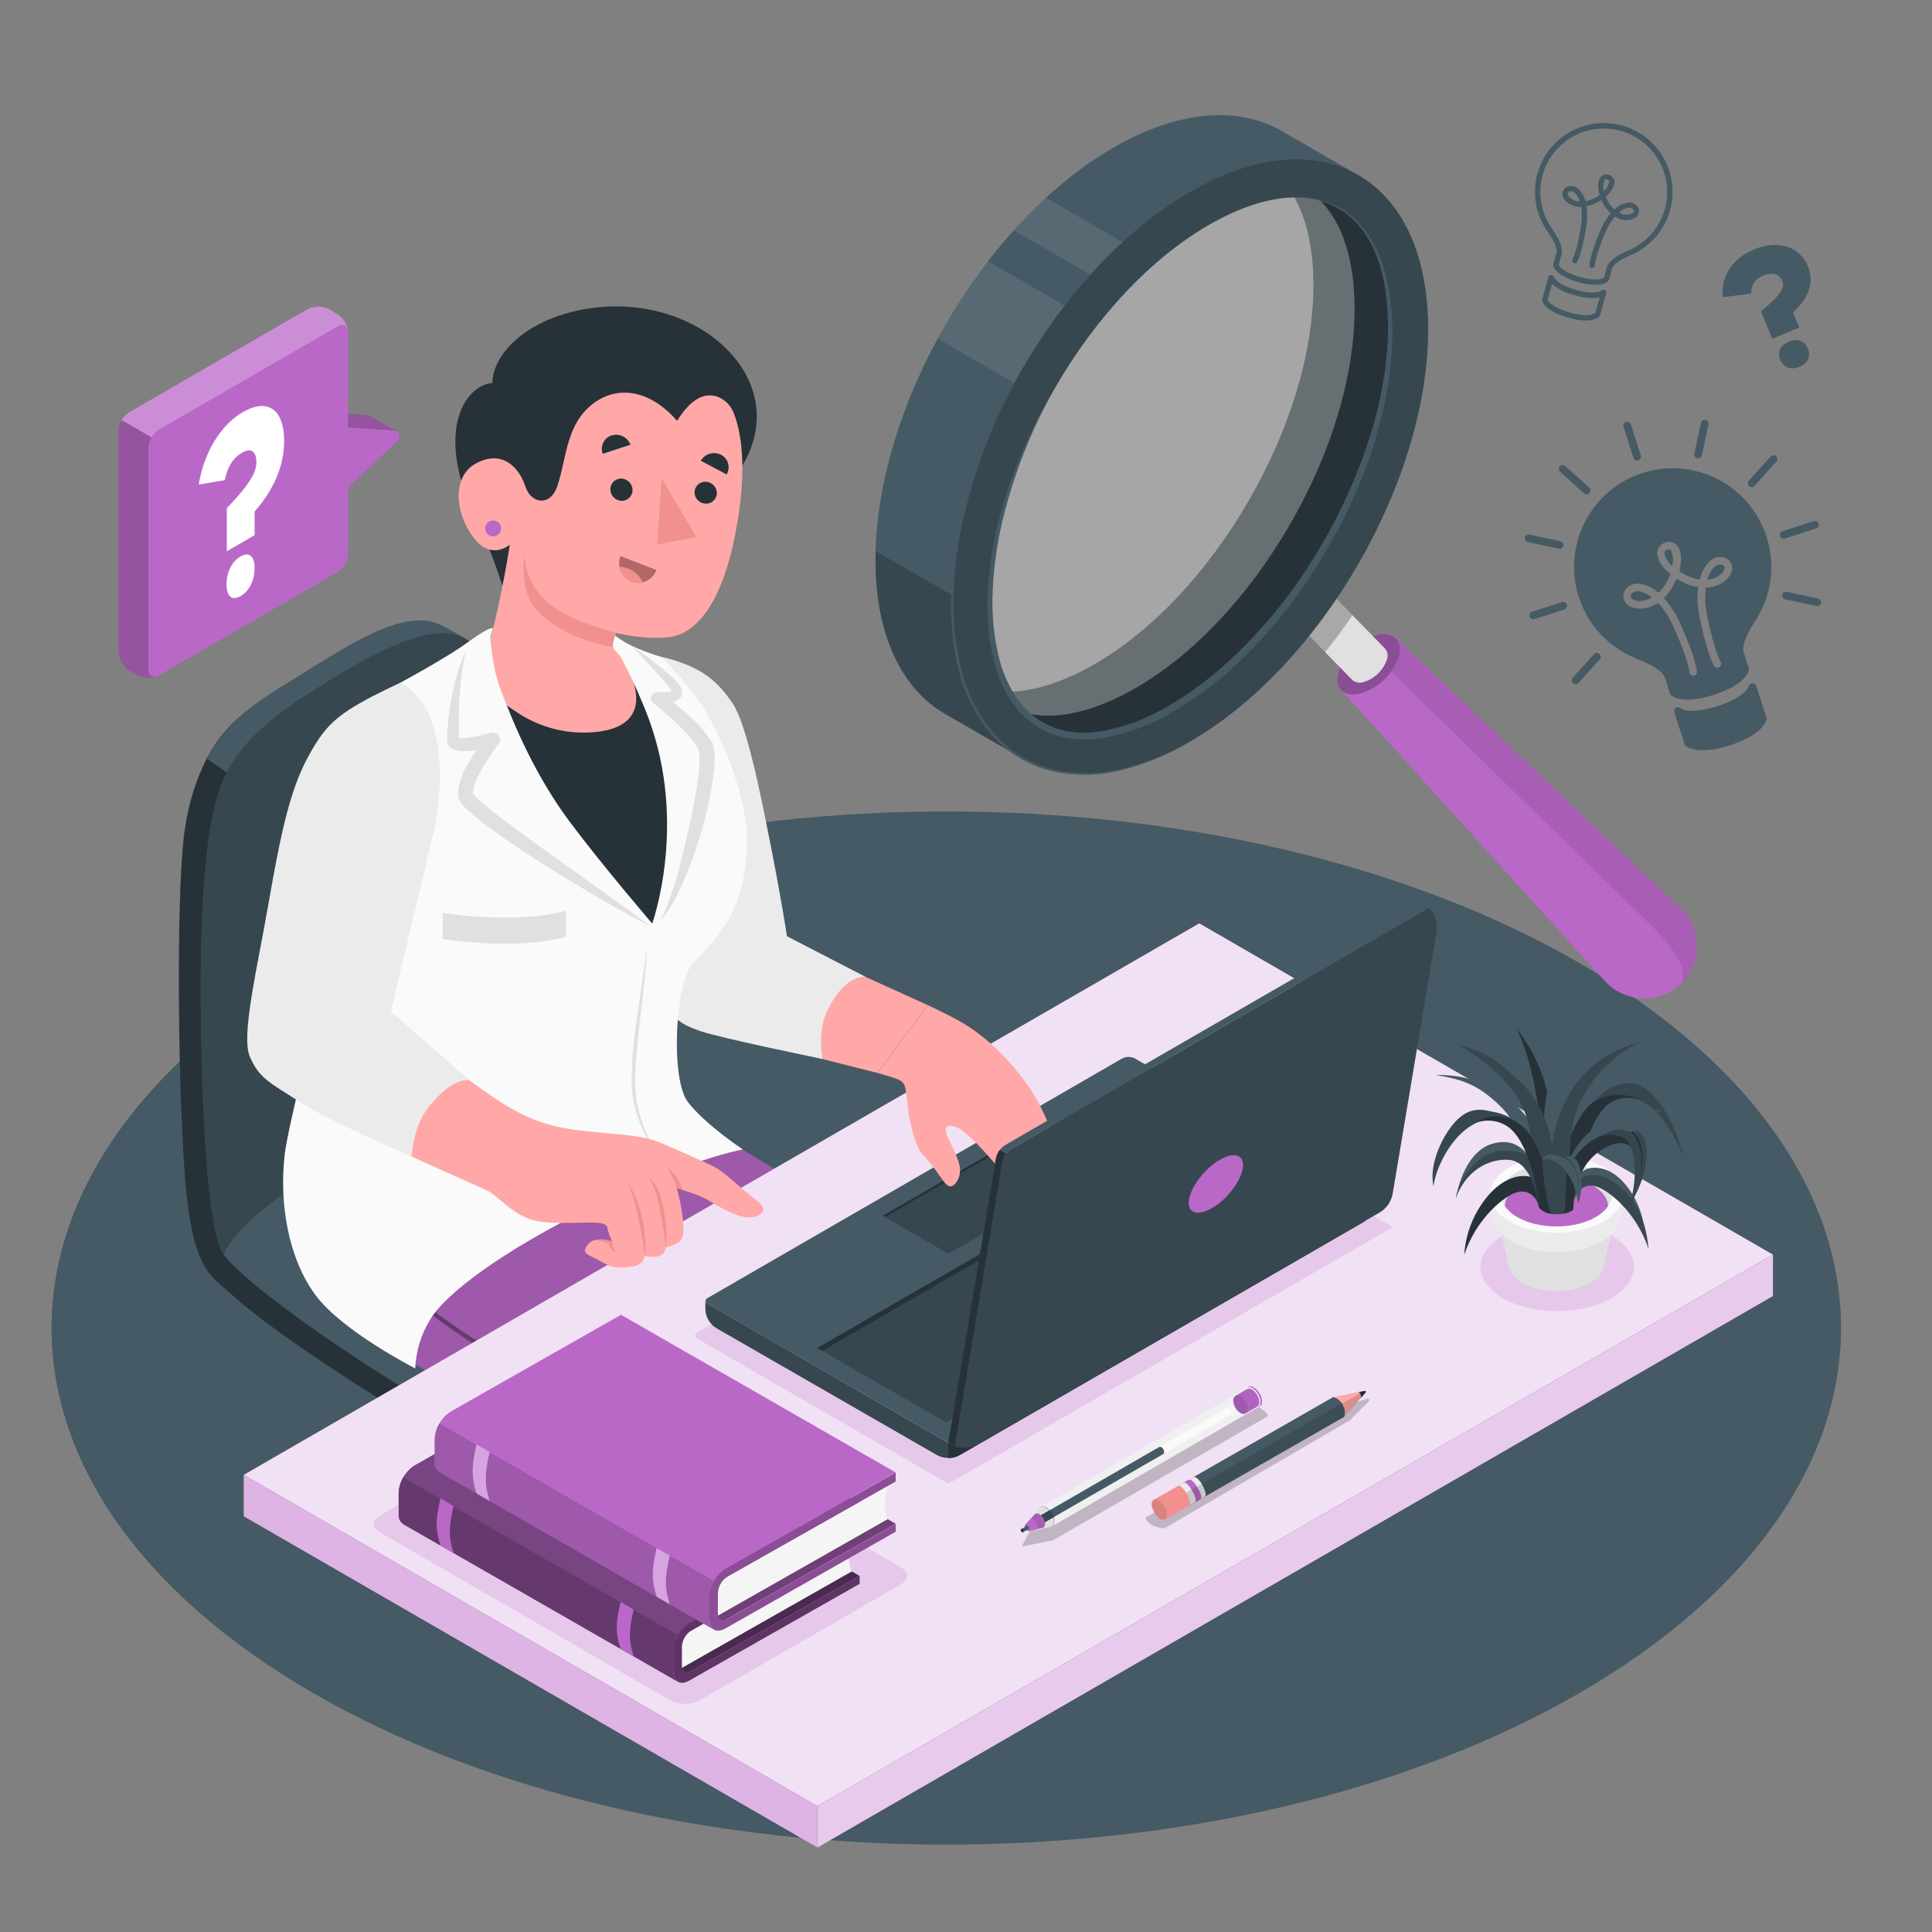 <svg width="300" height="300" viewBox="0 0 300 300" fill="none" xmlns="http://www.w3.org/2000/svg">
<rect x="0" y="0" width="300" height="300" fill="#808080" stroke="none"/>
<path d="M48.694 149.494C-5.564 180.82 -5.564 231.61 48.694 262.936C102.952 294.262 190.924 294.262 245.182 262.936C299.44 231.61 299.44 180.82 245.182 149.494C190.924 118.169 102.952 118.169 48.694 149.494Z" fill="#455A64"/>
<path d="M134.119 199.156C134.269 197.2 132.721 194.956 129.277 192.328C122.923 187.444 99.817 171.376 90.841 165.43C90.84 165.41 90.832 165.391 90.819 165.376C90.806 165.361 90.788 165.35 90.769 165.346C83.898 160.384 82.368 126.4 78.618 110.146C78.582 109.996 78.325 108.748 77.802 107.146L77.725 106.93C77.653 106.708 77.575 106.486 77.49 106.258C77.454 106.15 77.418 106.03 77.376 105.928C76.734 104.055 75.728 102.326 74.418 100.84C73.966 100.343 73.447 99.911 72.876 99.556C72.103 99.034 70.207 98.086 69.799 97.804C65.124 94.474 53.269 102.922 44.899 106.672C39.691 109.012 35.172 111.922 32.1 117.772C30.419 121.141 29.287 124.756 28.747 128.482C27.372 136.786 27.648 164.662 28.381 176.902C29.227 197.332 32.239 197.608 36.355 201.346C43.428 207.772 64.207 220.918 71.154 224.308C83.754 230.452 94.969 223.42 103.189 220.144C111.409 216.868 126.985 209.242 130.507 207.088C132.595 205.804 133.741 204.43 133.843 202.888C133.861 202.282 134.071 199.798 134.119 199.156Z" fill="#263238"/>
<path d="M103.465 216.372C111.685 213.102 127.261 205.464 130.783 203.31C135.541 200.406 135.397 197.028 129.283 192.33C120.787 185.802 85.915 162.168 85.915 162.168C85.915 162.168 45.385 181.698 35.779 190.23C34.327 191.52 34.267 194.25 34.771 194.886C40.039 201.486 63.475 216.648 71.431 220.536C84.001 226.68 95.245 219.648 103.465 216.372Z" fill="#455A64"/>
<path d="M72.871 99.551L72.739 99.473C71.694 98.818 70.497 98.444 69.265 98.387C65.017 98.045 58.309 101.015 48.265 107.507C45.184 109.417 42.3 111.628 39.655 114.107L39.499 114.257C38.699 115.018 37.963 115.843 37.297 116.723C37.183 116.867 37.075 117.011 36.967 117.161C36.859 117.311 36.841 117.329 36.787 117.413C36.649 117.611 36.511 117.809 36.379 118.013C36.115 118.421 35.857 118.847 35.605 119.285L35.527 119.423L35.239 119.963L32.119 117.803C35.191 111.953 39.919 108.941 44.773 105.959C53.173 100.823 62.479 94.151 68.419 97.031C68.845 97.199 72.091 99.029 72.871 99.551Z" fill="#455A64"/>
<path d="M78.6 110.14C78.054 107.998 76.2 98.74 69.246 98.386C64.998 98.044 58.29 101.02 48.246 107.506C43.572 110.506 38.184 114.394 35.508 119.398C31.572 125.614 30.954 142.858 31.188 159.448C31.422 176.038 32.496 191.962 34.74 194.896C38.682 183.832 85.296 162.058 90.75 165.346C83.898 160.384 82.356 126.4 78.6 110.14Z" fill="#37474F"/>
<path d="M49.704 164.219C45.606 173.591 44.808 183.185 45.834 188.555C46.86 193.925 47.832 201.341 61.206 209.789C76.476 219.431 87.6 224.999 87.6 224.999L138.318 192.503L103.716 171.461L49.704 164.219Z" fill="#BA68C8"/>
<path opacity="0.15" d="M49.704 164.219C45.606 173.591 44.808 183.185 45.834 188.555C46.86 193.925 47.832 201.341 61.206 209.789C76.476 219.431 87.6 224.999 87.6 224.999L138.318 192.503L103.716 171.461L49.704 164.219Z" fill="black"/>
<path opacity="0.35" d="M62.539 199.364C62.119 198.908 61.717 198.452 61.339 197.996C65.221 196.97 67.507 192.146 67.027 186.698C66.745 183.578 66.427 180.032 66.853 176.684L66.175 176.594C65.743 180.02 66.061 183.602 66.343 186.758C66.829 192.254 64.543 196.694 60.835 197.414C53.401 188.504 54.547 179.852 58.165 168.368L57.511 168.164C53.545 180.764 52.939 189.992 62.035 199.826C68.035 206.294 84.325 215.12 93.865 221L94.507 220.592C84.985 214.736 68.533 205.838 62.539 199.364Z" fill="black"/>
<path opacity="0.35" d="M104.154 180.914C102.078 187.592 97.758 190.796 97.758 190.796C105.834 196.676 112.458 202.136 117.078 206.144L122.73 202.544L102.888 189.224C105.204 184.46 104.154 180.914 104.154 180.914Z" fill="black"/>
<path d="M126.932 280.453L37.85 229.021L186.218 143.383L275.3 194.821L126.932 280.453Z" fill="#BA68C8"/>
<path opacity="0.8" d="M126.932 280.453L37.85 229.021L186.218 143.383L275.3 194.821L126.932 280.453Z" fill="white"/>
<path d="M37.85 229.02V235.446L126.932 286.878V280.452L37.85 229.02Z" fill="#BA68C8"/>
<path opacity="0.5" d="M37.85 229.02V235.446L126.932 286.878V280.452L37.85 229.02Z" fill="white"/>
<path d="M126.932 286.878L275.3 201.246V194.82L126.932 280.452V286.878Z" fill="#BA68C8"/>
<path opacity="0.65" d="M126.932 280.452L275.3 194.82V201.246L126.932 286.878V280.452Z" fill="white"/>
<path opacity="0.2" d="M216.288 190.534L177.6 168.178C177.262 167.982 176.878 167.879 176.487 167.879C176.097 167.879 175.713 167.982 175.374 168.178L108.186 206.962C108.112 207.006 108.05 207.069 108.007 207.144C107.964 207.219 107.941 207.304 107.941 207.391C107.941 207.478 107.964 207.563 108.007 207.638C108.05 207.713 108.112 207.776 108.186 207.82L147.264 230.398L216.288 190.534Z" fill="#BA68C8"/>
<path d="M213.395 185.828V186.698C213.392 187.326 213.224 187.943 212.908 188.486C212.592 189.029 212.14 189.48 211.595 189.794L149.027 225.914C148.481 226.232 147.859 226.396 147.227 226.388C146.596 226.391 145.974 226.225 145.427 225.908L111.323 206.288C110.778 205.973 110.325 205.522 110.01 204.977C109.694 204.433 109.526 203.815 109.523 203.186V201.986C109.524 202.065 109.545 202.143 109.585 202.212C109.625 202.28 109.682 202.337 109.751 202.376L147.203 224.006L213.395 185.828Z" fill="#37474F"/>
<path d="M213.402 185.821L176.303 164.401C175.979 164.215 175.612 164.117 175.238 164.117C174.865 164.117 174.498 164.215 174.174 164.401L109.799 201.601C109.729 201.643 109.67 201.702 109.629 201.774C109.588 201.845 109.567 201.926 109.567 202.009C109.567 202.091 109.588 202.172 109.629 202.244C109.67 202.315 109.729 202.375 109.799 202.417L147.245 224.017L213.402 185.821Z" fill="#455A64"/>
<path d="M147.263 224.01V226.41C147.895 226.415 148.516 226.251 149.063 225.936L211.631 189.816C212.176 189.502 212.629 189.05 212.945 188.505C213.261 187.961 213.429 187.344 213.431 186.714V185.82L147.263 224.01Z" fill="#263238"/>
<path d="M146.922 220.861L126.912 209.323L185.418 175.543L205.53 187.021L146.922 220.861Z" fill="#37474F"/>
<path d="M205.53 187.021L204.768 187.465L185.418 176.425L127.68 209.761L126.918 209.323L185.418 175.543L205.53 187.021Z" fill="#263238"/>
<path d="M137.087 188.762L137.453 188.972L147.263 194.636L164.705 184.568L165.065 184.358L154.889 178.484L137.087 188.762Z" fill="#263238"/>
<path d="M137.453 188.97L147.263 194.634L164.705 184.566L154.889 178.902L137.453 188.97Z" fill="#37474F"/>
<path d="M159.93 169.014C158.094 166.313 155.918 163.858 153.456 161.712C150.534 159.312 149.334 158.586 144.06 156.066L136.26 166.602L138.612 167.31C139.596 167.658 140.13 167.754 140.514 168.672C140.726 169.708 140.872 170.756 140.952 171.81C141.145 173.566 141.528 175.296 142.092 176.97C142.92 179.454 143.454 179.28 144.948 181.26C146.328 183.06 146.886 184.302 147.654 184.206C148.422 184.11 149.376 182.604 148.986 180.918C148.596 179.232 147.186 176.808 146.982 176.118C146.814 175.518 146.514 174.384 148.332 174.954C150.24 175.554 153.528 179.694 155.178 181.398C156.828 183.102 157.848 185.706 159.378 186.852C160.908 187.998 163.236 187.938 162.588 185.448C162.834 184.008 163.722 181.518 163.938 179.208C164.154 176.898 161.634 171.486 159.93 169.014Z" fill="#FFA8A7"/>
<path d="M148.272 224.537C148.862 224.765 149.497 224.858 150.128 224.809C150.759 224.76 151.371 224.571 151.92 224.255L214.2 188.291C214.74 187.978 215.204 187.551 215.56 187.038C215.915 186.526 216.154 185.942 216.258 185.327L223.08 144.665C223.115 144.434 223.134 144.202 223.134 143.969C223.135 143.41 223.024 142.858 222.809 142.342C222.594 141.827 222.278 141.36 221.88 140.969L157.164 178.331C156.764 178.563 156.421 178.88 156.157 179.259C155.894 179.639 155.717 180.071 155.64 180.527L148.272 224.537Z" fill="#37474F"/>
<path d="M147.264 224.009L147.69 224.255C147.876 224.357 148.074 224.453 148.29 224.537L155.658 180.527C155.735 180.071 155.912 179.639 156.175 179.259C156.439 178.88 156.782 178.563 157.182 178.331L221.91 140.957C221.653 140.698 221.363 140.476 221.046 140.297L156.186 177.743C155.786 177.975 155.443 178.292 155.179 178.671C154.916 179.051 154.739 179.483 154.662 179.939L147.264 224.009Z" fill="#455A64"/>
<path d="M156.246 179.163L155.238 178.562C154.935 178.962 154.729 179.426 154.638 179.919L147.258 223.989L147.684 224.235C147.87 224.337 148.068 224.433 148.284 224.517L155.652 180.507C155.74 180.018 155.943 179.557 156.246 179.163Z" fill="#263238"/>
<path d="M184.638 186.249C184.986 184.173 187.134 181.407 189.438 180.081C191.742 178.755 193.32 179.361 192.972 181.443C192.624 183.525 190.476 186.285 188.172 187.611C185.868 188.937 184.29 188.331 184.638 186.249Z" fill="#BA68C8"/>
<path d="M102.001 102.129C106.123 103.101 112.201 105.015 114.859 113.331C118.027 123.273 121.339 145.773 121.339 145.773L144.049 156.069L136.249 166.605C136.249 166.605 119.521 162.453 111.451 160.101C102.745 157.563 103.051 154.947 100.249 140.583C98.449 131.277 96.523 119.847 96.523 119.847C97.417 112.029 102.001 102.129 102.001 102.129Z" fill="#FFA8A7"/>
<path d="M102.599 101.965C109.199 103.495 111.599 106.051 113.765 109.231C115.931 112.411 118.109 123.301 119.765 131.743C121.421 140.185 122.201 145.381 122.201 145.381L134.399 151.681C134.399 151.681 131.399 151.123 128.603 156.637C126.803 160.135 127.721 164.437 127.721 164.437C127.721 164.437 111.797 161.173 108.755 160.111C105.713 159.049 103.619 158.005 102.029 152.911C100.439 147.817 95.429 118.651 95.429 118.651L102.599 101.965Z" fill="#EBEBEB"/>
<path d="M108.439 110.265C105.439 105.117 102.997 102.753 102.013 102.129C99.013 101.229 88.963 100.449 83.905 101.601C74.977 102.855 68.515 104.313 62.065 106.677C59.905 107.469 58.681 109.797 58.117 111.183C56.953 114.135 56.713 121.437 56.647 125.379C56.503 134.865 56.851 142.047 55.447 148.611C54.595 152.619 48.247 161.859 45.847 177.213C67.783 197.469 102.163 179.409 103.723 171.489C103.723 171.489 102.769 166.041 101.527 159.615C101.527 157.503 104.575 149.529 104.485 149.655C119.575 141.759 117.001 124.119 108.439 110.265Z" fill="#263238"/>
<path d="M97.759 148.071C94.381 151.743 81.199 153.855 73.759 145.023C74.923 152.475 90.493 158.115 97.759 148.071Z" fill="black"/>
<path d="M115.254 72.339C113.514 75.237 114.48 77.595 112.89 80.571C112.29 81.657 83.022 88.833 77.982 90.897C76.95 87.548 75.66 84.285 74.124 81.135C71.382 75.627 70.158 70.065 70.938 65.907C71.832 61.107 74.928 59.481 76.458 59.481C76.458 55.563 80.766 50.181 89.658 48.231C107.364 44.337 123.6 58.449 115.254 72.339Z" fill="#263238"/>
<path d="M111.378 61.593C111.952 61.802 112.475 62.132 112.911 62.56C113.347 62.989 113.685 63.506 113.904 64.077C114.912 66.525 116.304 72.315 114.096 83.319C112.176 92.871 108.87 97.191 105.438 98.565C103.374 99.393 98.586 99.045 95.676 98.271C95.517 98.674 95.385 99.087 95.28 99.507C94.854 101.019 95.994 101.223 95.994 101.223C95.994 101.223 103.866 111.963 93.192 113.583C88.55 114.227 83.836 113.096 79.992 110.415C76.978 108.442 74.107 106.258 71.4 103.881C74.934 102.957 75.3 102.081 76.2 98.973C77.766 93.435 79.17 84.573 79.17 84.573C79.17 84.573 76.392 87.039 73.698 83.691C70.566 79.791 70.248 74.091 73.698 72.081C77.898 69.639 80.622 72.567 81.576 75.531C82.452 78.237 85.41 78.675 86.502 75.585C88.056 71.169 87.792 65.385 92.754 62.217C95.88 60.207 100.662 60.225 105.138 65.349C107.4 61.731 109.518 60.969 111.378 61.593Z" fill="#FFA8A7"/>
<path d="M96.329 86.344L101.921 88.504C101.793 88.877 101.591 89.221 101.328 89.514C101.065 89.808 100.745 90.046 100.388 90.214C100.031 90.382 99.644 90.476 99.25 90.492C98.856 90.507 98.462 90.443 98.093 90.304C97.346 89.997 96.746 89.415 96.417 88.677C96.089 87.94 96.057 87.104 96.329 86.344Z" fill="#B16668"/>
<path d="M96.21 88C96.444 88.008 96.677 88.036 96.906 88.084C97.541 88.224 98.135 88.509 98.641 88.917C99.147 89.325 99.552 89.845 99.822 90.436C99.249 90.58 98.645 90.542 98.094 90.328C97.607 90.134 97.178 89.818 96.848 89.41C96.518 89.003 96.299 88.517 96.21 88Z" fill="#F28F8F"/>
<path d="M97.902 69.055L93.6 70.465C93.493 70.189 93.445 69.893 93.456 69.597C93.468 69.301 93.54 69.01 93.668 68.743C93.796 68.475 93.978 68.237 94.201 68.042C94.425 67.847 94.686 67.7 94.968 67.609C95.549 67.435 96.175 67.487 96.719 67.755C97.264 68.023 97.686 68.488 97.902 69.055Z" fill="#263238"/>
<path d="M108.816 71.541L112.83 73.665C112.982 73.41 113.08 73.127 113.119 72.833C113.158 72.539 113.136 72.24 113.055 71.955C112.974 71.669 112.836 71.404 112.649 71.174C112.461 70.944 112.229 70.754 111.966 70.617C111.422 70.342 110.793 70.285 110.208 70.456C109.623 70.628 109.125 71.016 108.816 71.541Z" fill="#263238"/>
<path d="M107.843 76.408C107.842 76.864 108.014 77.304 108.325 77.638C108.636 77.972 109.062 78.176 109.517 78.208C109.741 78.225 109.967 78.197 110.18 78.125C110.393 78.053 110.589 77.939 110.757 77.789C110.925 77.639 111.062 77.458 111.158 77.254C111.254 77.051 111.308 76.83 111.317 76.606C111.318 76.15 111.147 75.711 110.837 75.377C110.528 75.043 110.103 74.839 109.649 74.806C109.425 74.788 109.199 74.817 108.985 74.889C108.772 74.96 108.575 75.075 108.407 75.224C108.238 75.373 108.102 75.555 108.005 75.759C107.908 75.962 107.853 76.183 107.843 76.408Z" fill="#263238"/>
<path d="M94.8 75.67C94.723 76.123 94.822 76.59 95.078 76.972C95.333 77.355 95.726 77.625 96.174 77.728C96.394 77.778 96.621 77.783 96.842 77.744C97.064 77.704 97.275 77.621 97.463 77.498C97.652 77.376 97.814 77.217 97.94 77.03C98.066 76.844 98.153 76.634 98.197 76.414C98.274 75.959 98.174 75.492 97.917 75.109C97.66 74.727 97.266 74.457 96.817 74.356C96.597 74.305 96.371 74.299 96.149 74.338C95.928 74.377 95.717 74.46 95.528 74.583C95.34 74.706 95.179 74.865 95.053 75.052C94.928 75.239 94.842 75.449 94.8 75.67Z" fill="#263238"/>
<path d="M102.745 74.297L102.031 84.545L108.139 83.405L102.745 74.297Z" fill="#F28F8F"/>
<path d="M81.455 86.344C81.455 86.344 80.459 91.714 83.483 94.9C87.083 98.674 92.867 100.084 95.249 100.528C95.158 100.192 95.168 99.837 95.279 99.508C95.384 99.088 95.516 98.675 95.675 98.272C93.125 97.57 87.989 96.094 85.085 93.568C84.015 92.679 83.139 91.579 82.515 90.335C81.89 89.092 81.529 87.733 81.455 86.344Z" fill="#F28F8F"/>
<path d="M77.813 82.056C77.813 82.301 77.741 82.54 77.605 82.743C77.469 82.946 77.276 83.105 77.05 83.198C76.824 83.292 76.576 83.316 76.336 83.269C76.096 83.221 75.876 83.103 75.703 82.93C75.53 82.757 75.413 82.537 75.365 82.297C75.317 82.058 75.342 81.809 75.435 81.583C75.529 81.358 75.687 81.164 75.891 81.029C76.094 80.893 76.333 80.82 76.577 80.82C76.905 80.82 77.219 80.951 77.451 81.182C77.683 81.414 77.813 81.728 77.813 82.056Z" fill="#BA68C8"/>
<path d="M76.14 99.004C76.14 99.004 76.416 103.552 77.652 106.864C79.974 113.05 83.31 120.706 88.488 127.63C93.666 134.554 101.274 143.404 101.274 143.404C101.274 143.404 106.812 128.074 100.734 111.604C99.537 108.452 98.157 105.373 96.6 102.382C96.301 101.853 95.918 101.377 95.466 100.972C95.232 100.744 95.052 100.312 95.274 99.508L95.514 98.692C96.292 99.291 97.128 99.809 98.01 100.24C99.277 100.834 100.582 101.343 101.916 101.764C102.414 101.932 102.564 101.968 102.564 101.968C105.267 104.472 107.624 107.325 109.572 110.452C113.634 117.448 116.202 125.68 115.986 131.314C115.614 141.154 111.924 145.144 107.586 149.602C104.838 152.416 104.064 167.602 106.83 171.148C109.596 174.694 115.35 178.486 115.35 178.486C115.35 178.486 107.232 179.866 92.4 187.156C77.568 194.446 69.15 200.956 66.78 204.922C65.38 207.206 64.586 209.811 64.476 212.488C64.476 212.488 53.316 206.8 49.092 201.232C44.868 195.664 43.284 187.06 44.22 179.152C45.156 171.244 62.22 105.982 62.22 105.982C62.22 105.982 69.492 102.064 72.642 99.73C74.22 98.566 76.056 97.42 76.536 97.522L76.14 99.004Z" fill="#FAFAFA"/>
<path d="M91.981 137.287L82.777 130.687C81.247 129.589 79.741 128.467 78.247 127.345C76.763 126.269 75.345 125.105 73.999 123.859C73.849 123.709 73.711 123.559 73.597 123.421C73.483 123.283 73.483 123.283 73.459 123.241V123.181C73.459 123.109 73.459 123.055 73.459 122.971C73.466 122.802 73.488 122.633 73.525 122.467C73.726 121.655 74.028 120.87 74.425 120.133C75.284 118.536 76.269 117.009 77.371 115.567L77.413 115.519C77.549 115.331 77.624 115.105 77.627 114.873C77.63 114.641 77.561 114.413 77.43 114.221C77.298 114.029 77.111 113.883 76.893 113.802C76.675 113.721 76.438 113.709 76.213 113.767C75.439 113.995 74.611 114.205 73.813 114.367C73.058 114.533 72.288 114.618 71.515 114.619L71.239 114.589V114.415V113.779C71.239 112.921 71.239 112.075 71.239 111.223C71.239 109.519 71.359 107.809 71.533 106.111C71.703 104.4 71.979 102.7 72.361 101.023C71.623 102.604 71.044 104.254 70.633 105.949C70.21 107.65 69.897 109.375 69.697 111.115C69.583 111.985 69.517 112.855 69.457 113.731L69.421 114.385V114.709C69.416 114.773 69.416 114.838 69.421 114.901C69.422 115.039 69.441 115.176 69.475 115.309C69.554 115.587 69.71 115.837 69.925 116.029C70.09 116.174 70.276 116.291 70.477 116.377C70.762 116.491 71.06 116.566 71.365 116.599C72.227 116.677 73.096 116.647 73.951 116.509C73.405 117.319 72.895 118.159 72.415 119.047C71.906 119.97 71.519 120.954 71.263 121.975C71.2 122.27 71.159 122.569 71.143 122.869C71.134 123.035 71.134 123.202 71.143 123.367L71.179 123.637V123.769C71.193 123.849 71.216 123.928 71.245 124.003C71.283 124.127 71.336 124.246 71.401 124.357C71.461 124.465 71.509 124.531 71.557 124.603C71.646 124.736 71.744 124.862 71.851 124.981C72.026 125.191 72.213 125.391 72.409 125.581C73.847 126.891 75.366 128.11 76.957 129.229C78.499 130.345 80.083 131.401 81.661 132.451C83.239 133.501 84.835 134.515 86.461 135.511C88.087 136.507 89.683 137.497 91.315 138.457C94.573 140.383 97.873 142.243 101.239 143.977C98.119 141.691 95.053 139.483 91.981 137.287ZM71.185 114.829C71.185 114.829 71.185 114.859 71.185 114.865C71.185 114.871 71.185 114.853 71.185 114.829Z" fill="#E0E0E0"/>
<path d="M100.506 146.934C100.368 149.724 100.068 152.502 99.756 155.274C99.444 158.046 99.066 160.812 98.856 163.578C98.73 164.964 98.646 166.35 98.64 167.73C98.615 169.105 98.742 170.48 99.018 171.828C99.32 173.179 99.754 174.497 100.314 175.764C100.834 177.053 101.591 178.234 102.546 179.244C102.003 178.799 101.528 178.278 101.136 177.696C100.731 177.123 100.368 176.521 100.05 175.896C99.428 174.632 98.931 173.309 98.568 171.948C98.235 170.573 98.076 169.162 98.094 167.748C98.094 166.338 98.148 164.94 98.262 163.548C98.52 160.758 98.862 157.992 99.3 155.232C99.738 152.472 100.122 149.7 100.506 146.934Z" fill="#E0E0E0"/>
<path d="M110.748 115.84C110.573 115.362 110.337 114.908 110.046 114.49C109.547 113.764 108.987 113.081 108.372 112.45C107.772 111.85 107.172 111.25 106.536 110.722C105.9 110.194 105.204 109.594 104.52 109.06C104.66 109.012 104.796 108.956 104.928 108.892C105.03 108.849 105.127 108.795 105.216 108.73C105.327 108.659 105.427 108.574 105.516 108.478C105.746 108.249 105.89 107.949 105.924 107.626C105.944 107.457 105.932 107.286 105.888 107.122C105.872 107.052 105.848 106.983 105.816 106.918L105.738 106.756C105.646 106.6 105.544 106.449 105.432 106.306C105.228 106.054 105.018 105.826 104.832 105.61C104.412 105.184 103.98 104.794 103.548 104.41C102.664 103.662 101.764 102.94 100.848 102.244C99.93 101.554 99 100.882 98.04 100.246L100.392 102.754C101.172 103.588 101.952 104.422 102.69 105.274C103.062 105.694 103.434 106.12 103.764 106.552C103.927 106.757 104.077 106.971 104.214 107.194C104.244 107.24 104.27 107.288 104.292 107.338H104.244C104.05 107.404 103.849 107.444 103.644 107.458C103.141 107.506 102.635 107.506 102.132 107.458C101.931 107.439 101.729 107.484 101.556 107.588C101.382 107.692 101.246 107.848 101.168 108.034C101.09 108.22 101.073 108.427 101.12 108.623C101.167 108.82 101.276 108.996 101.43 109.126L101.496 109.186C102.696 110.2 103.938 111.244 105.096 112.348C105.696 112.894 106.212 113.464 106.74 114.028C107.252 114.567 107.715 115.149 108.126 115.768C108.296 116.019 108.437 116.289 108.546 116.572C108.608 116.856 108.638 117.146 108.636 117.436C108.639 118.196 108.601 118.955 108.522 119.71C108.366 121.27 108.084 122.848 107.808 124.42C107.532 125.992 107.208 127.57 106.842 129.142C106.476 130.714 106.11 132.274 105.708 133.834C104.958 136.98 103.918 140.049 102.6 143.002C103.629 141.706 104.507 140.297 105.216 138.802C105.96 137.338 106.59 135.802 107.184 134.284C107.778 132.766 108.282 131.188 108.768 129.622C109.254 128.056 109.644 126.454 110.016 124.822C110.365 123.231 110.633 121.623 110.82 120.004C110.929 119.144 110.979 118.278 110.97 117.412C110.971 116.88 110.896 116.351 110.748 115.84ZM104.34 107.44V107.47C104.342 107.45 104.342 107.43 104.34 107.41V107.44Z" fill="#E0E0E0"/>
<path d="M68.742 145.807C68.742 145.807 80.106 147.673 87.9 145.447V141.391C80.1 143.623 68.742 141.757 68.742 141.757V145.807Z" fill="#E0E0E0"/>
<path d="M40.199 155.084C42.665 140.93 45.059 129.254 48.353 119.084C50.291 113.084 54.953 109.736 62.057 106.676C69.707 112.124 66.479 129.164 65.399 133.154L59.399 157.376C59.399 157.376 65.939 162.65 72.911 167.762C78.803 172.082 82.769 174.674 89.711 175.496C96.653 176.318 99.485 176.096 103.115 177.662C105.047 178.502 109.451 180.446 110.957 181.202C112.463 181.958 115.157 184.682 117.647 186.512C119.993 188.378 117.047 189.416 115.247 188.912C112.847 188.216 111.401 187.178 109.775 186.26C108.239 185.396 106.691 185.06 105.083 184.46C105.596 186.246 105.93 188.079 106.079 189.932C106.079 190.934 106.307 192.146 105.437 192.878C104.787 193.27 104.081 193.561 103.343 193.742C103.325 194.103 103.178 194.446 102.929 194.708C102.411 195.087 101.766 195.253 101.129 195.17C100.787 195.142 100.446 195.092 100.109 195.02C100.064 195.337 99.936 195.636 99.739 195.889C99.543 196.141 99.283 196.338 98.987 196.46C97.605 196.895 96.131 196.947 94.721 196.61C94.511 196.526 92.921 195.674 92.453 195.41C91.781 195.062 91.181 194.864 90.887 194.426C90.593 193.988 91.487 192.704 92.333 192.572C93.241 192.481 94.157 192.539 95.045 192.746C94.681 192.003 94.412 191.217 94.247 190.406C93.509 189.206 88.169 190.406 83.447 189.614C79.847 189.014 77.273 185.594 75.647 184.868C65.399 180.236 57.503 177.002 47.081 170.714C37.565 165.002 38.939 162.428 40.199 155.084Z" fill="#FFA8A7"/>
<path d="M106.031 184.766C105.479 183.416 104.633 181.802 103.601 181.43C104.24 182.355 104.746 183.365 105.107 184.43C105.419 184.562 105.725 184.664 106.031 184.766Z" fill="#F28F8F"/>
<path d="M103.368 193.731C103.527 192.757 103.557 191.766 103.458 190.785C103.384 189.802 103.256 188.825 103.074 187.857C102.919 186.875 102.651 185.915 102.276 184.995C101.908 184.056 101.284 183.239 100.476 182.637C100.814 182.985 101.086 183.392 101.28 183.837C101.507 184.26 101.693 184.704 101.838 185.163C102.122 186.082 102.341 187.02 102.492 187.971C102.678 188.925 102.834 189.879 102.996 190.839C103.177 191.795 103.301 192.76 103.368 193.731Z" fill="#F28F8F"/>
<path d="M100.159 195.001C100.261 194.038 100.261 193.066 100.159 192.103C100.072 191.139 99.928 190.181 99.727 189.235C99.528 188.286 99.263 187.351 98.935 186.439C98.575 185.557 98.239 184.573 97.453 183.961C97.748 184.333 97.968 184.759 98.101 185.215C98.263 185.659 98.401 186.115 98.521 186.571C98.761 187.495 98.977 188.419 99.169 189.355C99.565 191.227 99.931 193.093 100.159 195.001Z" fill="#F28F8F"/>
<path d="M92.4 192.601C92.805 192.607 93.209 192.663 93.6 192.769C93.984 192.859 94.26 193.057 94.746 193.207L94.548 192.895C94.522 193.098 94.549 193.305 94.626 193.495C94.691 193.658 94.784 193.808 94.902 193.939C95.116 194.192 95.4 194.378 95.718 194.473C95.527 194.244 95.362 193.994 95.226 193.729C95.173 193.607 95.133 193.48 95.106 193.351C95.092 193.241 95.092 193.13 95.106 193.021L95.136 192.799L94.908 192.703C94.547 192.566 94.166 192.487 93.78 192.469C93.317 192.376 92.837 192.422 92.4 192.601Z" fill="#F28F8F"/>
<path d="M62.214 105.98C52.614 110.51 50.868 112.082 47.994 117.236C45.12 122.39 43.674 128.93 41.712 140.192C39.876 150.74 37.386 160.88 38.814 164.12C40.242 167.36 41.604 167.96 46.614 171.146C51.624 174.332 63.918 179.588 63.918 179.588C63.918 179.588 64.098 174.932 66.636 171.788C70.482 167.06 72.894 167.738 72.894 167.738L60.702 157.052C60.702 157.052 65.904 135.068 67.194 129.878C68.484 124.688 70.2 110.402 62.214 105.98Z" fill="#EBEBEB"/>
<path opacity="0.2" d="M108.6 264.048L139.938 246C141.174 245.286 141.174 244.128 139.938 243.414L94.752 217.278C94.059 216.926 93.292 216.742 92.514 216.742C91.736 216.742 90.97 216.926 90.276 217.278L58.962 235.338C57.726 236.052 57.726 237.21 58.962 237.924L104.142 264.06C104.835 264.406 105.598 264.585 106.373 264.583C107.147 264.581 107.91 264.398 108.6 264.048Z" fill="#BA68C8"/>
<path d="M133.483 244.724L105.709 260.408L63.06 235.934L90.829 220.25L133.483 244.724Z" fill="#BA68C8"/>
<path opacity="0.6" d="M133.483 244.724L105.709 260.408L63.06 235.934L90.829 220.25L133.483 244.724Z" fill="black"/>
<path d="M105.408 259.263L132.246 244.017C131.58 242.121 131.646 241.551 132.384 239.031L105.708 254.121C105.708 254.121 105.222 254.085 105.408 259.263Z" fill="#F5F5F5"/>
<path d="M107.011 252.06C106.303 252.52 105.712 253.14 105.287 253.869C104.862 254.598 104.614 255.417 104.562 256.26V259.56C104.562 261.114 105.661 261.744 107.011 260.964L133.477 245.934V244.734L107.346 259.488C106.53 259.95 105.877 259.572 105.877 258.642V255.702C105.906 255.194 106.054 254.7 106.309 254.26C106.565 253.821 106.92 253.447 107.346 253.17L133.447 238.416V237L107.011 252.06Z" fill="#BA68C8"/>
<path opacity="0.5" d="M107.011 252.06C106.303 252.52 105.712 253.14 105.287 253.869C104.862 254.598 104.614 255.417 104.562 256.26V259.56C104.562 261.114 105.661 261.744 107.011 260.964L133.477 245.934V244.734L107.346 259.488C106.53 259.95 105.877 259.572 105.877 258.642V255.702C105.906 255.194 106.054 254.7 106.309 254.26C106.565 253.821 106.92 253.447 107.346 253.17L133.447 238.416V237L107.011 252.06Z" fill="black"/>
<path d="M133.482 236.997L90.828 212.523L64.362 227.559C63.654 228.019 63.063 228.639 62.638 229.368C62.213 230.098 61.965 230.917 61.914 231.759V235.059C61.882 235.362 61.931 235.668 62.057 235.945C62.182 236.222 62.379 236.461 62.628 236.637L105.282 261.111C105.031 260.937 104.833 260.698 104.706 260.421C104.579 260.143 104.529 259.837 104.562 259.533V256.233C104.614 255.39 104.863 254.571 105.289 253.841C105.715 253.112 106.307 252.493 107.016 252.033L133.482 236.997Z" fill="#BA68C8"/>
<path opacity="0.35" d="M133.482 236.997L90.828 212.523L64.362 227.559C63.654 228.019 63.063 228.639 62.638 229.368C62.213 230.098 61.965 230.917 61.914 231.759V235.059C61.882 235.362 61.931 235.668 62.057 235.945C62.182 236.222 62.379 236.461 62.628 236.637L105.282 261.111C105.031 260.937 104.833 260.698 104.706 260.421C104.579 260.143 104.529 259.837 104.562 259.533V256.233C104.614 255.39 104.863 254.571 105.289 253.841C105.715 253.112 106.307 252.493 107.016 252.033L133.482 236.997Z" fill="black"/>
<path d="M105.276 253.876C104.833 254.601 104.585 255.428 104.556 256.276V259.576C104.523 259.88 104.573 260.186 104.7 260.464C104.827 260.741 105.025 260.98 105.276 261.154L62.622 236.68C62.373 236.504 62.176 236.265 62.051 235.988C61.926 235.711 61.876 235.405 61.908 235.102V231.802C61.936 230.954 62.182 230.128 62.622 229.402L105.276 253.876Z" fill="#BA68C8"/>
<path opacity="0.45" d="M105.276 253.876C104.833 254.601 104.585 255.428 104.556 256.276V259.576C104.523 259.88 104.573 260.186 104.7 260.464C104.827 260.741 105.025 260.98 105.276 261.154L62.622 236.68C62.373 236.504 62.176 236.265 62.051 235.988C61.926 235.711 61.876 235.405 61.908 235.102V231.802C61.936 230.954 62.182 230.128 62.622 229.402L105.276 253.876Z" fill="black"/>
<path d="M68.401 232.672C67.603 236.128 67.615 237.472 68.401 240.004L70.435 241.204C69.649 238.672 69.637 237.322 70.435 233.872L68.401 232.672Z" fill="#BA68C8"/>
<path d="M96.365 248.746C95.567 252.196 95.579 253.504 96.365 256.036L98.394 257.206C97.614 254.674 97.602 253.372 98.394 249.922L96.365 248.746Z" fill="#BA68C8"/>
<path d="M139.086 236.613L111.312 252.291L68.664 227.817L96.432 212.133L139.086 236.613Z" fill="#BA68C8"/>
<path opacity="0.4" d="M139.086 236.613L111.312 252.291L68.664 227.817L96.432 212.133L139.086 236.613Z" fill="black"/>
<path d="M110.999 251.147L137.831 235.901C137.165 234.011 137.231 233.165 137.969 230.645L111.299 245.735C111.299 245.735 110.825 245.999 110.999 251.147Z" fill="#F5F5F5"/>
<path d="M112.614 243.668C111.905 244.128 111.314 244.747 110.887 245.476C110.461 246.206 110.212 247.025 110.16 247.868V251.468C110.16 253.022 111.258 253.652 112.614 252.878L139.08 237.842V236.642L112.944 251.39C112.134 251.858 111.474 251.48 111.474 250.544V247.34C111.504 246.827 111.657 246.328 111.919 245.886C112.181 245.443 112.545 245.07 112.98 244.796L139.08 230.042V228.656L112.614 243.668Z" fill="#BA68C8"/>
<path opacity="0.25" d="M112.614 243.668C111.905 244.128 111.314 244.747 110.887 245.476C110.461 246.206 110.212 247.025 110.16 247.868V251.468C110.16 253.022 111.258 253.652 112.614 252.878L139.08 237.842V236.642L112.944 251.39C112.134 251.858 111.474 251.48 111.474 250.544V247.34C111.504 246.827 111.657 246.328 111.919 245.886C112.181 245.443 112.545 245.07 112.98 244.796L139.08 230.042V228.656L112.614 243.668Z" fill="black"/>
<path d="M139.079 228.634L96.431 204.16L69.965 219.196C69.256 219.655 68.665 220.275 68.239 221.004C67.812 221.734 67.563 222.553 67.511 223.396V226.966C67.48 227.269 67.529 227.574 67.656 227.851C67.783 228.127 67.981 228.365 68.231 228.538L110.879 253.012C110.63 252.838 110.432 252.6 110.306 252.324C110.179 252.048 110.129 251.743 110.159 251.44V247.84C110.211 246.997 110.459 246.179 110.884 245.449C111.309 244.72 111.899 244.1 112.607 243.64L139.079 228.634Z" fill="#BA68C8"/>
<path d="M110.879 245.491C110.438 246.216 110.19 247.042 110.159 247.891V251.491C110.129 251.793 110.179 252.098 110.306 252.375C110.432 252.651 110.63 252.888 110.879 253.063L68.231 228.589C67.981 228.415 67.783 228.178 67.656 227.901C67.529 227.625 67.48 227.319 67.511 227.017V223.447C67.543 222.599 67.791 221.772 68.231 221.047L110.879 245.491Z" fill="#BA68C8"/>
<path opacity="0.15" d="M110.879 245.491C110.438 246.216 110.19 247.042 110.159 247.891V251.491C110.129 251.793 110.179 252.098 110.306 252.375C110.432 252.651 110.63 252.888 110.879 253.063L68.231 228.589C67.981 228.415 67.783 228.178 67.656 227.901C67.529 227.625 67.48 227.319 67.511 227.017V223.447C67.543 222.599 67.791 221.772 68.231 221.047L110.879 245.491Z" fill="black"/>
<path d="M73.992 224.281C73.2 227.737 73.212 229.357 73.992 231.889L76.026 233.059C75.24 230.527 75.228 228.907 76.026 225.457L73.992 224.281Z" fill="#BA68C8"/>
<path d="M101.963 240.383C101.171 243.833 101.183 245.399 101.963 247.931L103.997 249.101C103.211 246.569 103.199 244.997 103.997 241.541L101.963 240.383Z" fill="#BA68C8"/>
<g opacity="0.4">
<path d="M73.992 224.285C73.2 227.741 73.212 229.361 73.992 231.893L76.025 233.063C75.24 230.531 75.228 228.911 76.025 225.461L73.992 224.285Z" fill="white"/>
<path d="M101.964 240.383C101.172 243.833 101.184 245.399 101.964 247.931L103.998 249.101C103.212 246.569 103.2 244.997 103.998 241.541L101.964 240.383Z" fill="white"/>
</g>
<path opacity="0.2" d="M196.763 219.97L163.523 239.17L158.915 240.106C158.889 240.11 158.861 240.107 158.837 240.097C158.812 240.086 158.79 240.069 158.775 240.047C158.759 240.026 158.75 240 158.748 239.973C158.747 239.946 158.752 239.92 158.765 239.896L160.205 237.256L193.451 218.056C194.357 217.528 197.471 219.556 196.763 219.97Z" fill="black"/>
<path d="M193.564 216.143C193.587 216.572 193.711 216.989 193.925 217.362C194.14 217.734 194.44 218.05 194.8 218.285C195.008 218.422 195.261 218.476 195.508 218.435C195.471 218.477 195.426 218.511 195.376 218.537L195.67 218.369L195.712 218.333L195.772 218.291L195.802 218.255L195.832 218.219C195.874 218.161 195.908 218.099 195.934 218.033V217.973C195.934 217.973 195.934 217.937 195.934 217.919C195.959 217.819 195.971 217.716 195.97 217.613C195.946 217.185 195.822 216.768 195.607 216.397C195.392 216.026 195.093 215.711 194.734 215.477C194.569 215.371 194.378 215.313 194.182 215.309H194.098H194.026H193.984H193.936H193.888L193.63 215.459C193.67 215.434 193.715 215.417 193.762 215.411C193.681 215.513 193.622 215.631 193.588 215.756C193.554 215.882 193.546 216.014 193.564 216.143Z" fill="#BA68C8"/>
<path d="M161.627 233.999L163.373 236.999L163.667 236.831L195.377 218.513C195.427 218.488 195.472 218.453 195.509 218.411C195.672 218.217 195.754 217.967 195.737 217.715C195.714 217.286 195.59 216.87 195.375 216.498C195.161 216.127 194.861 215.812 194.501 215.579C194.335 215.475 194.144 215.417 193.949 215.411C193.897 215.405 193.845 215.405 193.793 215.411C193.746 215.418 193.701 215.434 193.661 215.459L161.627 233.999Z" fill="#F0F0F0"/>
<path d="M162.502 234.081C161.818 233.691 161.266 234.009 161.266 234.795C161.289 235.224 161.413 235.641 161.628 236.013C161.843 236.385 162.142 236.702 162.502 236.937C163.18 237.327 163.738 237.009 163.738 236.223C163.714 235.794 163.59 235.376 163.375 235.004C163.16 234.632 162.861 234.316 162.502 234.081Z" fill="#BA68C8"/>
<path d="M159.844 235.917V235.881L161.422 234.153V234.117C161.562 234.006 161.737 233.945 161.916 233.945C162.096 233.945 162.271 234.006 162.412 234.117C162.771 234.353 163.07 234.669 163.285 235.041C163.499 235.413 163.624 235.83 163.648 236.259C163.671 236.433 163.637 236.61 163.55 236.763C163.463 236.916 163.329 237.036 163.168 237.105H163.077L160.791 237.603C160.654 237.628 160.512 237.598 160.395 237.519C160.193 237.387 160.024 237.21 159.901 237.002C159.779 236.794 159.705 236.56 159.688 236.319C159.688 236.171 159.743 236.027 159.844 235.917Z" fill="#E0E0E0"/>
<path d="M180.029 224.674H180.071C180.119 224.66 180.169 224.657 180.219 224.664C180.269 224.671 180.316 224.689 180.359 224.716C180.486 224.8 180.592 224.913 180.669 225.045C180.745 225.177 180.789 225.326 180.797 225.478C180.802 225.527 180.795 225.577 180.777 225.623C180.759 225.668 180.731 225.709 180.695 225.742L180.641 225.778L161.885 236.578L160.649 235.864L180.029 224.674Z" fill="#455A64"/>
<path d="M163.624 235.568L161.884 236.576L160.648 235.862L163.006 234.5C163.287 234.808 163.497 235.172 163.624 235.568Z" fill="#37474F"/>
<path d="M159.226 236.741L160.654 235.169L160.69 235.127C160.793 235.052 160.917 235.012 161.044 235.012C161.171 235.012 161.295 235.052 161.398 235.127C161.652 235.293 161.863 235.516 162.014 235.779C162.165 236.042 162.252 236.337 162.268 236.639C162.281 236.761 162.256 236.884 162.197 236.991C162.138 237.098 162.048 237.185 161.938 237.239H161.884L159.79 237.695C159.713 237.707 159.634 237.69 159.568 237.647C159.452 237.572 159.356 237.47 159.287 237.35C159.218 237.23 159.179 237.095 159.172 236.957C159.163 236.881 159.182 236.804 159.226 236.741Z" fill="#BA68C8"/>
<path opacity="0.1" d="M159.226 236.741L160.654 235.169L160.69 235.127C160.793 235.052 160.917 235.012 161.044 235.012C161.171 235.012 161.295 235.052 161.398 235.127C161.652 235.293 161.863 235.516 162.014 235.779C162.165 236.042 162.252 236.337 162.268 236.639C162.281 236.761 162.256 236.884 162.197 236.991C162.138 237.098 162.048 237.185 161.938 237.239H161.884L159.79 237.695C159.713 237.707 159.634 237.69 159.568 237.647C159.452 237.572 159.356 237.47 159.287 237.35C159.218 237.23 159.179 237.095 159.172 236.957C159.163 236.881 159.182 236.804 159.226 236.741Z" fill="black"/>
<path d="M159.149 237.002C159.156 237.14 159.195 237.274 159.264 237.394C159.333 237.514 159.429 237.616 159.545 237.692C159.611 237.734 159.689 237.751 159.767 237.74L160.823 237.506C160.991 237.476 161.099 237.314 161.099 237.062C161.087 236.842 161.023 236.627 160.912 236.436C160.802 236.246 160.648 236.084 160.463 235.964C160.391 235.906 160.302 235.875 160.211 235.875C160.119 235.875 160.03 235.906 159.959 235.964H159.929L159.221 236.744C159.191 236.779 159.169 236.82 159.156 236.865C159.144 236.909 159.141 236.956 159.149 237.002Z" fill="#BA68C8"/>
<path opacity="0.1" d="M159.544 236.741C159.322 236.615 159.148 236.741 159.148 236.969C159.155 237.107 159.195 237.242 159.264 237.362C159.332 237.482 159.429 237.584 159.544 237.659C159.76 237.785 159.94 237.659 159.94 237.431C159.933 237.293 159.893 237.159 159.825 237.039C159.756 236.919 159.66 236.817 159.544 236.741Z" fill="black"/>
<path d="M190.99 218.339C191.04 218.315 191.095 218.305 191.15 218.31C191.205 218.315 191.258 218.336 191.302 218.369C191.429 218.452 191.535 218.564 191.611 218.695C191.687 218.826 191.731 218.974 191.74 219.125C191.748 219.18 191.739 219.235 191.716 219.285C191.692 219.335 191.655 219.378 191.608 219.407L180.7 225.713C180.737 225.68 180.765 225.639 180.783 225.593C180.801 225.547 180.807 225.498 180.802 225.449C180.794 225.296 180.75 225.148 180.674 225.016C180.598 224.883 180.492 224.771 180.364 224.687C180.322 224.66 180.274 224.642 180.225 224.634C180.175 224.627 180.124 224.631 180.076 224.645L190.99 218.339Z" fill="#FAFAFA"/>
<path d="M190.865 218.621C190.874 218.772 190.918 218.92 190.994 219.051C191.07 219.182 191.176 219.294 191.303 219.377C191.347 219.409 191.398 219.428 191.452 219.433C191.506 219.438 191.56 219.429 191.609 219.407C191.655 219.377 191.691 219.334 191.715 219.284C191.738 219.235 191.747 219.18 191.741 219.125C191.732 218.974 191.688 218.826 191.612 218.695C191.536 218.564 191.43 218.452 191.303 218.369C191.259 218.336 191.206 218.315 191.151 218.31C191.096 218.305 191.041 218.315 190.991 218.339C190.947 218.371 190.912 218.413 190.89 218.463C190.868 218.512 190.859 218.567 190.865 218.621Z" fill="#F5F5F5"/>
<path d="M191.842 216.746L193.642 215.696H193.684C193.806 215.648 193.939 215.631 194.07 215.646C194.201 215.662 194.326 215.71 194.434 215.786C194.758 215.997 195.028 216.281 195.222 216.616C195.416 216.951 195.528 217.326 195.55 217.712C195.565 217.851 195.543 217.991 195.485 218.118C195.427 218.245 195.335 218.354 195.22 218.432L193.372 219.5C193.247 219.552 193.111 219.57 192.976 219.555C192.842 219.539 192.714 219.489 192.604 219.41C192.28 219.201 192.011 218.918 191.818 218.584C191.625 218.25 191.514 217.875 191.494 217.49C191.48 217.347 191.505 217.202 191.567 217.071C191.628 216.94 191.723 216.828 191.842 216.746Z" fill="#BA68C8"/>
<path opacity="0.05" d="M191.842 216.746L193.642 215.696H193.684C193.806 215.648 193.939 215.631 194.07 215.646C194.201 215.662 194.326 215.71 194.434 215.786C194.758 215.997 195.028 216.281 195.222 216.616C195.416 216.951 195.528 217.326 195.55 217.712C195.565 217.851 195.543 217.991 195.485 218.118C195.427 218.245 195.335 218.354 195.22 218.432L193.372 219.5C193.247 219.552 193.111 219.57 192.976 219.555C192.842 219.539 192.714 219.489 192.604 219.41C192.28 219.201 192.011 218.918 191.818 218.584C191.625 218.25 191.514 217.875 191.494 217.49C191.48 217.347 191.505 217.202 191.567 217.071C191.628 216.94 191.723 216.828 191.842 216.746Z" fill="black"/>
<path opacity="0.1" d="M192.653 216.817C192.053 216.463 191.543 216.745 191.543 217.459C191.563 217.844 191.674 218.218 191.867 218.552C192.06 218.886 192.329 219.169 192.653 219.379C193.253 219.733 193.763 219.451 193.763 218.737C193.742 218.352 193.63 217.978 193.437 217.644C193.244 217.31 192.976 217.027 192.653 216.817Z" fill="black"/>
<path d="M158.644 237.406L159.394 236.95C159.417 236.937 159.443 236.93 159.469 236.93C159.495 236.93 159.521 236.937 159.544 236.95C159.603 236.989 159.653 237.041 159.688 237.102C159.724 237.164 159.744 237.233 159.748 237.304C159.75 237.329 159.745 237.354 159.735 237.378C159.724 237.401 159.708 237.421 159.688 237.436L158.938 237.892C158.893 237.913 158.844 237.926 158.794 237.928C158.717 237.926 158.644 237.895 158.59 237.84C158.536 237.785 158.506 237.711 158.506 237.634C158.508 237.587 158.521 237.542 158.546 237.502C158.57 237.462 158.603 237.429 158.644 237.406Z" fill="#455A64"/>
<path d="M158.596 237.435L158.632 237.405C158.653 237.395 158.676 237.39 158.698 237.39C158.721 237.39 158.744 237.395 158.764 237.405C158.823 237.444 158.872 237.497 158.908 237.558C158.943 237.619 158.964 237.688 158.968 237.759C158.97 237.784 158.966 237.809 158.955 237.832C158.945 237.856 158.929 237.876 158.908 237.891H158.878C158.847 237.897 158.814 237.897 158.782 237.891C158.725 237.889 158.669 237.871 158.621 237.838C158.574 237.804 158.538 237.758 158.516 237.704C158.495 237.651 158.491 237.592 158.503 237.535C158.515 237.479 158.543 237.427 158.584 237.387L158.596 237.435Z" fill="#263238"/>
<path opacity="0.2" d="M177.846 235.664C178.182 236.57 179.148 237.134 180.762 237.344L209.562 220.574L212.562 217.574C212.597 217.537 212.619 217.488 212.624 217.437C212.63 217.385 212.617 217.334 212.59 217.29C212.563 217.246 212.521 217.212 212.473 217.194C212.424 217.176 212.371 217.175 212.322 217.19L206.82 218.99L177.846 235.664Z" fill="black"/>
<path d="M207 216.938L211.896 215.978C211.927 215.974 211.959 215.979 211.987 215.992C212.015 216.006 212.038 216.028 212.054 216.055C212.069 216.082 212.076 216.114 212.074 216.145C212.071 216.176 212.06 216.206 212.04 216.23L208.716 219.992L207 216.938Z" fill="#FFA8A7"/>
<path d="M212.057 216.23C212.077 216.206 212.088 216.176 212.091 216.145C212.093 216.114 212.086 216.082 212.071 216.055C212.055 216.028 212.032 216.006 212.004 215.992C211.976 215.979 211.944 215.974 211.913 215.978L210.959 216.164C211.09 216.247 211.196 216.363 211.265 216.502C211.334 216.641 211.363 216.796 211.349 216.95V217.034L212.057 216.23Z" fill="#263238"/>
<path d="M184.662 233.773L185.064 233.545L185.55 233.27L208.734 219.991C208.896 219.452 208.847 218.87 208.596 218.366C208.467 218.018 208.257 217.706 207.982 217.458C207.707 217.209 207.377 217.031 207.018 216.938L183.846 230.209L182.922 230.744C183.534 230.432 185.28 233.455 184.662 233.773Z" fill="#455A64"/>
<path d="M186.191 232.906L187.085 232.39C187.349 232.252 187.199 231.604 186.887 230.932C186.479 230.038 185.687 229.18 185.327 229.36L184.667 229.744L184.433 229.882C184.781 229.696 185.591 230.56 185.999 231.448C186.293 232.09 186.443 232.72 186.215 232.888L186.191 232.906Z" fill="#EBEBEB"/>
<path d="M186.414 232.801C187.014 232.477 185.268 229.453 184.656 229.801L183.762 230.311C184.362 229.987 186.162 233.011 185.52 233.341L186.414 232.801Z" fill="#BA68C8"/>
<path d="M184.662 233.776L185.55 233.272C186.15 232.954 184.482 230.02 183.846 230.212H183.804L182.922 230.728C183.534 230.434 185.28 233.458 184.662 233.776Z" fill="#EBEBEB"/>
<path opacity="0.15" d="M212.075 216.061L211.913 215.977L208.361 217.921L184.199 231.775C184.163 231.721 184.139 231.715 184.115 231.775C184.637 232.585 185.033 233.611 184.685 233.791L185.087 233.563L185.573 233.287L208.757 220.009L212.081 216.247C212.1 216.219 212.11 216.186 212.109 216.153C212.108 216.119 212.096 216.087 212.075 216.061Z" fill="black"/>
<path d="M180.911 235.921L184.661 233.773C184.925 233.635 184.781 232.993 184.475 232.327C184.073 231.433 183.275 230.563 182.921 230.743L179.153 232.897C178.403 233.329 179.093 234.955 179.927 235.681C180.047 235.815 180.206 235.911 180.382 235.953C180.557 235.996 180.742 235.985 180.911 235.921Z" fill="#F28F8F"/>
<path opacity="0.1" d="M181.133 234.759C181.037 234.353 180.85 233.975 180.584 233.654C180.319 233.332 179.983 233.076 179.603 232.905C179.51 232.87 179.41 232.859 179.311 232.873C179.213 232.886 179.119 232.924 179.039 232.983C178.475 233.505 179.135 234.999 179.921 235.683C180.039 235.816 180.194 235.91 180.366 235.954C180.539 235.998 180.72 235.989 180.887 235.929C181.199 235.767 181.277 235.335 181.133 234.759Z" fill="black"/>
<path opacity="0.2" d="M253.633 197.51C253.51 198.11 253.265 198.677 252.913 199.178C252.215 200.175 251.295 200.997 250.225 201.578C245.575 204.266 238.033 204.266 233.377 201.578C232.309 200.995 231.389 200.174 230.689 199.178C230.344 198.675 230.103 198.108 229.981 197.51C229.567 195.494 230.701 193.388 233.383 191.84C238.039 189.152 245.581 189.152 250.231 191.84C252.907 193.388 254.047 195.494 253.633 197.51Z" fill="#BA68C8"/>
<path d="M250.983 188.547H232.383L234.303 196.557C234.447 197.523 235.161 198.471 236.439 199.209C239.331 200.877 244.023 200.877 246.915 199.209C248.295 198.411 249.009 197.379 249.075 196.341L250.983 188.547Z" fill="#E0E0E0"/>
<path d="M251.955 186.171C251.854 186.688 251.65 187.18 251.355 187.617C250.747 188.479 249.948 189.19 249.021 189.693C244.983 192.021 238.437 192.021 234.399 189.693C233.471 189.19 232.672 188.479 232.065 187.617C231.769 187.18 231.565 186.688 231.465 186.171C231.105 184.419 232.095 182.571 234.423 181.251C238.461 178.916 245.007 178.916 249.045 181.251C251.325 182.595 252.315 184.419 251.955 186.171Z" fill="#FAFAFA"/>
<path d="M251.331 187.618C250.724 188.48 249.925 189.191 248.997 189.694C244.959 192.022 238.413 192.022 234.375 189.694C233.448 189.191 232.649 188.48 232.041 187.618C231.746 187.181 231.541 186.69 231.441 186.172L231.903 189.328C232.113 190.594 233.055 191.83 234.741 192.802C238.593 195.022 244.827 195.022 248.679 192.802C250.341 191.842 251.283 190.624 251.511 189.37V189.208L251.955 186.172C251.848 186.691 251.635 187.183 251.331 187.618Z" fill="#EBEBEB"/>
<path d="M247.802 181.95C244.436 180.006 238.982 180.006 235.616 181.95C233.714 183.048 232.886 184.536 233.138 185.97C233.33 187.068 234.158 188.142 235.616 188.97C238.982 190.914 244.436 190.914 247.802 188.97C249.26 188.13 250.088 187.056 250.28 185.97C250.508 184.536 249.686 183.048 247.802 181.95Z" fill="#E0E0E0"/>
<path d="M233.678 187.302C234.182 187.998 234.836 188.573 235.592 188.982C238.958 190.926 244.412 190.926 247.778 188.982C248.532 188.572 249.184 187.998 249.686 187.302C249.686 186.138 248.882 184.98 247.346 184.092C244.22 182.292 239.15 182.292 236.024 184.092C234.488 184.98 233.708 186.138 233.678 187.302Z" fill="#BA68C8"/>
<path d="M239.084 174.765C238.922 170.013 237.128 162.627 235.412 159.645C238.655 163.641 240.545 168.563 240.812 173.703L239.084 174.765Z" fill="#263238"/>
<path d="M244.244 185.028C244.4 181.722 246.836 180.648 249.572 181.722C251.516 182.49 254.324 185.376 255.212 189.984C254.342 187.608 248.03 179.598 244.244 185.028Z" fill="#455A64"/>
<path d="M244.387 186.603C244.543 185.403 245.653 183.759 247.585 184.155C249.517 184.551 254.065 188.103 255.985 193.935C255.637 190.023 254.365 186.651 251.755 184.461C249.145 182.271 247.237 181.941 245.329 183.075C243.697 184.059 244.387 186.603 244.387 186.603Z" fill="#37474F"/>
<path d="M240.919 188.211C239.347 182.955 239.119 173.211 240.625 167.907C242.767 160.437 247.225 157.167 250.519 156.375C247.381 157.683 244.069 162.471 243.139 167.175C242.209 171.879 242.743 188.235 242.743 188.235L240.919 188.211Z" fill="#455A64"/>
<path d="M242.209 183.088C242.413 180.148 244.129 173.626 247.525 170.998C248.734 170.041 250.253 169.565 251.791 169.66C253.329 169.756 254.778 170.416 255.859 171.514C254.948 170.818 253.829 170.45 252.683 170.467C251.537 170.484 250.431 170.887 249.541 171.61C247.741 173.086 245.941 177.514 245.029 181.72L242.209 183.088Z" fill="#263238"/>
<path d="M246.836 171.6C248.972 169.506 250.64 168.09 253.292 168.228C255.944 168.366 259.484 172.068 261.536 179.916C259.418 174.93 256.67 170.55 252.272 170.082C251.31 169.948 250.331 170.013 249.396 170.274C248.46 170.536 247.589 170.987 246.836 171.6Z" fill="#37474F"/>
<path d="M222.949 166.947C227.138 166.779 231.242 168.156 234.481 170.817C237.72 173.478 239.869 177.236 240.517 181.377L238.165 180.999C238.165 180.999 236.209 174.819 232.801 171.603C229.801 168.759 227.563 167.625 222.949 166.947Z" fill="#455A64"/>
<path d="M241.099 179.9C241.279 177.248 240.031 171.674 235.975 167.9C231.919 164.126 230.461 163.298 226.291 162.23C229.669 163.978 232.63 166.434 234.973 169.43C237.655 172.934 237.775 177.086 237.775 178.652C238.231 179.9 239.881 182.456 241.099 179.9Z" fill="#37474F"/>
<path d="M240.918 181.204C240.39 177.826 242.208 171.778 244.332 168.82C246.9 165.22 250.686 162.562 254.892 161.836C250.392 163.558 245.862 168.58 244.53 173.32C243.738 176.47 243.551 179.742 243.978 182.962L240.918 181.204Z" fill="#37474F"/>
<path d="M242.353 188.213C241.783 185.057 242.791 178.481 247.987 174.857C253.183 171.233 256.801 172.205 258.139 172.601C254.119 172.331 250.075 174.569 247.609 177.341C245.893 179.267 244.285 182.417 244.183 187.643L242.353 188.213Z" fill="#455A64"/>
<path d="M242.401 188.476C242.401 188.476 243.763 188.44 244.309 187.804C244.309 185.764 244.861 181.678 247.723 179.266C250.585 176.854 252.817 177.316 253.267 178.264C253.267 176.872 251.521 175.636 249.589 176.05C246.373 176.734 241.801 180.922 242.401 188.476Z" fill="#263238"/>
<path d="M247.922 176.672C249.686 175.712 251.198 174.872 253.166 175.802C253.25 175.748 254.366 175.466 254.792 175.97C256.436 177.908 255.908 182.732 252.896 187.37C254.282 183.902 254.348 177.506 251.792 176.51C250.531 176.052 249.14 176.11 247.922 176.672Z" fill="#37474F"/>
<path d="M253.166 175.801C253.958 176.161 255.566 178.939 254.534 182.809C255.506 179.887 255.134 177.073 253.514 175.711C253.395 175.727 253.278 175.757 253.166 175.801Z" fill="#263238"/>
<path d="M238.963 187.532C238.807 186.302 237.697 184.682 235.765 185.078C233.833 185.474 229.285 189.032 227.365 194.858C227.592 191.259 229.047 187.847 231.487 185.192C233.587 182.978 236.347 181.91 238.537 183.086C240.727 184.262 238.963 187.532 238.963 187.532Z" fill="#263238"/>
<path d="M238.165 180.165C236.467 178.467 235.279 176.841 232.165 177.483C229.051 178.125 226.903 181.521 226.057 186.099C226.585 184.299 228.193 180.285 231.385 179.595C234.577 178.905 236.125 179.145 238.165 180.165Z" fill="#455A64"/>
<path d="M238.963 187.532C238.519 184.532 237.379 180.266 234.193 180.092C231.007 179.918 227.509 181.928 226.051 186.092C226.795 182.294 230.035 178.67 233.413 178.664C236.791 178.658 240.115 179.39 240.919 188.204L238.963 187.532Z" fill="#37474F"/>
<path d="M236.276 174.825C235.054 173.688 233.528 172.932 231.884 172.647C230.798 172.461 228.686 171.627 226.424 173.733C224.162 175.839 221.78 180.759 222.602 184.203C222.986 180.543 227.888 170.307 236.276 174.825Z" fill="#37474F"/>
<path d="M241.369 188.513C241.369 185.735 239.341 176.927 236.137 174.683C232.129 171.881 229.447 174.269 229.447 174.269C230.251 174.011 231.104 173.945 231.937 174.076C232.771 174.208 233.562 174.533 234.247 175.025C236.317 176.543 238.249 180.971 238.987 187.535C239.283 187.869 239.651 188.131 240.064 188.301C240.477 188.471 240.924 188.543 241.369 188.513Z" fill="#263238"/>
<path d="M239.551 180.24C239.359 181.056 240.199 187.11 240.853 188.478C241.494 188.576 242.148 188.566 242.785 188.448C243.385 187.386 242.785 180.534 243.985 180.402C243.067 180.006 240.001 178.842 239.551 180.24Z" fill="#37474F"/>
<path d="M239.551 180.237C240.499 179.265 244.351 181.185 245.059 186.903C246.013 184.191 245.587 180.831 244.633 179.985C244.371 179.742 244.042 179.586 243.688 179.538C243.335 179.489 242.976 179.551 242.659 179.715C242.659 179.715 239.683 178.407 239.551 180.237Z" fill="#455A64"/>
<path d="M242.66 179.714C243.86 180.212 245.18 181.844 245.168 184.628C245.258 183.2 244.982 180.698 242.966 179.594C242.861 179.625 242.759 179.665 242.66 179.714Z" fill="#37474F"/>
<path d="M245.07 43.802C241.614 42.83 241.218 41.402 241.188 41.258C241.167 41.193 241.167 41.124 241.188 41.06L241.674 39.32C241.806 38.852 241.674 37.874 240.246 35.882C240.238 35.865 240.227 35.849 240.216 35.834C238.975 34.024 238.322 31.875 238.344 29.681C238.367 27.487 239.065 25.352 240.343 23.568C241.621 21.784 243.417 20.437 245.488 19.71C247.558 18.982 249.802 18.91 251.915 19.503C254.029 20.095 255.908 21.324 257.298 23.022C258.688 24.72 259.522 26.805 259.686 28.993C259.85 31.182 259.336 33.367 258.214 35.254C257.093 37.14 255.417 38.635 253.416 39.536H253.38C251.07 40.514 250.44 41.27 250.308 41.744L249.816 43.478C249.798 43.544 249.763 43.603 249.714 43.652C249.6 43.802 248.532 44.78 245.07 43.802ZM242.028 41.15C242.16 41.402 242.796 42.296 245.298 43.004C247.8 43.712 248.796 43.286 249.054 43.136L249.504 41.534C249.78 40.568 250.89 39.734 253.002 38.81H253.038C254.888 37.986 256.439 36.612 257.48 34.875C258.521 33.138 259.002 31.122 258.856 29.102C258.711 27.082 257.947 25.157 256.667 23.587C255.388 22.017 253.656 20.879 251.707 20.329C249.758 19.778 247.687 19.842 245.776 20.511C243.864 21.18 242.206 22.421 241.025 24.067C239.844 25.712 239.2 27.682 239.178 29.706C239.157 31.732 239.76 33.714 240.906 35.384C242.25 37.28 242.706 38.588 242.466 39.548L242.028 41.15Z" fill="#455A64"/>
<path d="M243.51 49.326C239.91 48.306 239.502 46.842 239.466 46.68C239.451 46.613 239.451 46.543 239.466 46.476L240.45 42.996C240.475 42.907 240.527 42.829 240.601 42.773C240.674 42.718 240.763 42.688 240.855 42.688C240.947 42.688 241.037 42.718 241.11 42.773C241.183 42.829 241.236 42.907 241.26 42.996C241.26 42.996 241.632 44.142 244.716 45.012C247.8 45.882 248.724 45.102 248.73 45.09C248.798 45.029 248.884 44.992 248.974 44.983C249.065 44.975 249.156 44.995 249.234 45.042C249.312 45.088 249.372 45.158 249.406 45.242C249.44 45.325 249.445 45.417 249.42 45.504L248.436 48.984C248.418 49.049 248.385 49.108 248.34 49.158C248.226 49.308 247.11 50.34 243.51 49.326ZM240.312 46.572C240.444 46.83 241.098 47.772 243.738 48.522C246.378 49.272 247.416 48.81 247.68 48.654L248.4 46.164C247.674 46.344 246.45 46.392 244.512 45.84C242.574 45.288 241.56 44.64 241.032 44.082L240.312 46.572Z" fill="#455A64"/>
<path d="M244.452 40.874L244.35 40.826C244.299 40.798 244.255 40.76 244.22 40.713C244.185 40.667 244.161 40.614 244.148 40.557C244.134 40.5 244.134 40.442 244.145 40.385C244.156 40.328 244.179 40.274 244.212 40.226C244.212 40.226 244.866 39.068 245.49 35.138C245.666 34.147 245.68 33.134 245.532 32.138C244.02 32.138 242.988 31.334 242.7 30.572C242.638 30.425 242.606 30.266 242.605 30.106C242.605 29.946 242.637 29.787 242.699 29.64C242.761 29.492 242.852 29.358 242.967 29.247C243.081 29.135 243.217 29.047 243.366 28.988C243.636 28.878 243.93 28.844 244.218 28.892C244.505 28.94 244.773 29.067 244.992 29.258C245.585 29.783 246.003 30.476 246.192 31.244C246.42 31.199 246.645 31.137 246.864 31.058C247.413 30.876 247.931 30.611 248.4 30.272C248.076 29.204 248.07 28.178 248.466 27.566C248.621 27.371 248.83 27.227 249.067 27.15C249.304 27.074 249.558 27.07 249.797 27.138C250.037 27.206 250.251 27.343 250.412 27.533C250.573 27.722 250.675 27.955 250.704 28.202C250.704 28.928 250.182 29.804 249.348 30.542C249.556 31.076 249.843 31.576 250.2 32.024C250.346 32.205 250.507 32.373 250.68 32.528C251.24 31.974 251.956 31.603 252.732 31.466C253.018 31.415 253.312 31.445 253.582 31.55C253.852 31.656 254.087 31.835 254.262 32.066C254.359 32.194 254.43 32.341 254.469 32.497C254.508 32.653 254.516 32.815 254.491 32.974C254.467 33.133 254.41 33.285 254.326 33.422C254.241 33.559 254.13 33.677 253.998 33.77C253.504 34.065 252.934 34.207 252.359 34.181C251.784 34.154 251.229 33.959 250.764 33.62C250.112 34.398 249.589 35.275 249.216 36.218C247.692 39.89 247.644 41.21 247.644 41.222C247.643 41.277 247.632 41.33 247.61 41.38C247.589 41.43 247.558 41.475 247.519 41.513C247.48 41.551 247.434 41.581 247.383 41.601C247.333 41.621 247.279 41.631 247.224 41.63C247.17 41.63 247.117 41.62 247.067 41.599C247.017 41.578 246.972 41.547 246.934 41.509C246.896 41.47 246.866 41.424 246.846 41.374C246.825 41.324 246.815 41.27 246.816 41.216C246.816 41.156 246.816 39.782 248.448 35.9C248.845 34.89 249.402 33.95 250.098 33.116C249.901 32.931 249.718 32.73 249.552 32.516C249.192 32.066 248.889 31.572 248.652 31.046C248.173 31.37 247.655 31.632 247.11 31.826C246.86 31.916 246.603 31.986 246.342 32.036C246.498 33.11 246.482 34.202 246.294 35.27C245.634 39.422 244.932 40.61 244.908 40.67C244.863 40.748 244.795 40.809 244.713 40.846C244.631 40.883 244.54 40.893 244.452 40.874ZM244.122 29.738C243.983 29.685 243.829 29.685 243.69 29.738C243.637 29.753 243.588 29.779 243.547 29.816C243.505 29.852 243.473 29.898 243.452 29.949C243.431 30 243.423 30.055 243.426 30.11C243.43 30.165 243.447 30.219 243.474 30.266C243.664 30.586 243.936 30.85 244.262 31.029C244.588 31.209 244.956 31.297 245.328 31.286C245.183 30.752 244.887 30.271 244.476 29.9C244.37 29.824 244.25 29.769 244.122 29.738ZM251.4 33.002C251.711 33.206 252.071 33.323 252.443 33.34C252.815 33.357 253.184 33.273 253.512 33.098C253.561 33.073 253.603 33.037 253.636 32.993C253.669 32.949 253.69 32.897 253.7 32.843C253.709 32.789 253.706 32.733 253.69 32.681C253.674 32.628 253.646 32.58 253.608 32.54C253.521 32.428 253.403 32.343 253.269 32.296C253.136 32.248 252.991 32.239 252.852 32.27C252.307 32.367 251.802 32.622 251.4 33.002ZM249.57 27.878C249.3 27.8 249.204 27.878 249.138 27.998C248.922 28.523 248.898 29.108 249.072 29.648C249.502 29.278 249.787 28.768 249.876 28.208C249.87 28.112 249.84 27.98 249.564 27.902L249.57 27.878Z" fill="#455A64"/>
<path d="M274.309 83.334C273.52 80.881 272.124 78.666 270.251 76.895C268.378 75.125 266.088 73.856 263.594 73.206C261.1 72.556 258.482 72.546 255.983 73.177C253.484 73.808 251.184 75.06 249.298 76.817C247.412 78.573 245.999 80.777 245.192 83.225C244.384 85.672 244.207 88.284 244.678 90.819C245.148 93.353 246.251 95.727 247.884 97.722C249.516 99.716 251.626 101.266 254.017 102.228L254.089 102.264C257.365 103.512 258.289 104.568 258.523 105.234L259.315 107.694C259.342 107.788 259.394 107.873 259.465 107.94C259.633 108.102 261.223 109.47 266.125 107.892C271.027 106.314 271.525 104.292 271.555 104.046C271.578 103.952 271.578 103.853 271.555 103.758L270.763 101.298C270.547 100.638 270.697 99.228 272.671 96.228C272.684 96.215 272.694 96.198 272.701 96.18C273.895 94.288 274.658 92.156 274.935 89.936C275.213 87.716 274.999 85.462 274.309 83.334ZM268.843 88.848C268.471 89.946 267.043 91.164 264.871 91.248C264.708 92.692 264.779 94.153 265.081 95.574C266.185 101.166 267.169 102.774 267.181 102.774C267.254 102.907 267.274 103.062 267.237 103.209C267.2 103.355 267.11 103.483 266.983 103.566C266.856 103.648 266.703 103.68 266.554 103.655C266.405 103.629 266.271 103.548 266.179 103.428C266.137 103.356 265.075 101.694 263.911 95.79C263.587 94.269 263.508 92.705 263.677 91.158C263.301 91.1 262.93 91.014 262.567 90.9C261.778 90.652 261.023 90.303 260.323 89.862C260.018 90.629 259.614 91.353 259.123 92.016C258.895 92.321 258.644 92.607 258.373 92.874C259.411 94.034 260.259 95.35 260.887 96.774C263.383 102.246 263.491 104.214 263.497 104.298C263.503 104.43 263.466 104.56 263.391 104.668C263.317 104.777 263.208 104.858 263.083 104.898C263.031 104.907 262.979 104.907 262.927 104.898C262.773 104.898 262.625 104.839 262.513 104.733C262.401 104.627 262.335 104.482 262.327 104.328C262.327 104.328 262.189 102.432 259.825 97.248C259.242 95.917 258.448 94.689 257.473 93.612C255.673 94.812 253.807 94.668 252.853 93.996C252.661 93.872 252.496 93.711 252.369 93.522C252.241 93.332 252.153 93.119 252.11 92.895C252.066 92.671 252.069 92.44 252.117 92.217C252.166 91.994 252.259 91.782 252.391 91.596C252.624 91.251 252.949 90.977 253.33 90.808C253.711 90.638 254.132 90.578 254.545 90.636C255.667 90.791 256.714 91.288 257.545 92.058C257.785 91.823 258.007 91.57 258.211 91.302C258.704 90.645 259.098 89.919 259.381 89.148C258.145 88.134 257.323 86.91 257.317 85.866C257.334 85.5 257.463 85.148 257.686 84.856C257.908 84.565 258.215 84.349 258.564 84.237C258.913 84.125 259.288 84.122 259.639 84.228C259.99 84.335 260.299 84.547 260.527 84.834C261.127 85.686 261.175 87.162 260.767 88.704C261.445 89.167 262.19 89.525 262.975 89.766C263.295 89.867 263.622 89.944 263.953 89.994C264.179 88.888 264.738 87.876 265.555 87.096C265.857 86.809 266.233 86.612 266.641 86.527C267.05 86.442 267.473 86.473 267.865 86.616C268.079 86.694 268.275 86.815 268.441 86.971C268.607 87.127 268.739 87.315 268.831 87.523C268.922 87.732 268.97 87.957 268.972 88.184C268.975 88.412 268.93 88.638 268.843 88.848ZM267.385 87.72C267.192 87.655 266.984 87.646 266.787 87.695C266.589 87.744 266.409 87.849 266.269 87.996C265.695 88.546 265.295 89.25 265.117 90.024C266.599 89.886 267.517 89.076 267.721 88.458C267.758 88.389 267.779 88.312 267.781 88.234C267.784 88.155 267.768 88.078 267.735 88.006C267.703 87.935 267.654 87.872 267.594 87.822C267.533 87.773 267.461 87.738 267.385 87.72ZM258.877 85.356C258.487 85.482 258.457 85.674 258.457 85.848C258.61 86.639 259.034 87.352 259.657 87.864C259.879 87.084 259.815 86.25 259.477 85.512C259.405 85.368 259.267 85.23 258.877 85.356ZM253.843 91.866C253.635 91.928 253.457 92.062 253.339 92.244C253.287 92.303 253.249 92.373 253.228 92.449C253.208 92.524 253.205 92.604 253.221 92.681C253.237 92.758 253.27 92.83 253.319 92.892C253.367 92.953 253.43 93.003 253.501 93.036C254.035 93.408 255.247 93.54 256.501 92.784C255.909 92.262 255.181 91.921 254.401 91.8C254.212 91.785 254.023 91.807 253.843 91.866Z" fill="#455A64"/>
<path d="M268.644 115.717C263.544 117.355 261.894 115.939 261.72 115.771C261.651 115.702 261.6 115.618 261.57 115.525L259.986 110.593C259.946 110.466 259.949 110.329 259.994 110.205C260.04 110.08 260.126 109.973 260.238 109.903C260.352 109.835 260.484 109.806 260.616 109.821C260.747 109.836 260.869 109.895 260.964 109.987C260.964 109.987 262.32 111.055 266.694 109.645C271.068 108.235 271.542 106.579 271.542 106.561C271.573 106.432 271.644 106.318 271.746 106.234C271.848 106.151 271.975 106.103 272.106 106.099C272.236 106.091 272.365 106.127 272.474 106.199C272.582 106.272 272.664 106.378 272.706 106.501L274.29 111.433C274.314 111.527 274.314 111.626 274.29 111.721C274.26 111.955 273.744 114.073 268.644 115.717Z" fill="#455A64"/>
<path d="M254.4 71.473C254.249 71.52 254.086 71.506 253.946 71.434C253.805 71.363 253.699 71.238 253.65 71.089L252.126 66.343C252.09 66.266 252.072 66.182 252.071 66.097C252.07 66.012 252.087 65.928 252.122 65.851C252.156 65.773 252.206 65.704 252.269 65.647C252.332 65.59 252.406 65.547 252.487 65.521C252.567 65.495 252.652 65.487 252.737 65.496C252.821 65.505 252.902 65.532 252.975 65.575C253.048 65.618 253.111 65.676 253.16 65.746C253.209 65.815 253.243 65.893 253.26 65.977L254.784 70.723C254.831 70.873 254.817 71.036 254.745 71.176C254.674 71.317 254.549 71.423 254.4 71.473Z" fill="#455A64"/>
<path d="M263.849 71.15C263.75 71.18 263.644 71.184 263.542 71.161C263.441 71.138 263.347 71.089 263.27 71.019C263.193 70.949 263.136 70.86 263.104 70.761C263.072 70.662 263.066 70.556 263.087 70.454L264.137 65.582C264.185 65.444 264.283 65.328 264.41 65.256C264.538 65.185 264.688 65.162 264.831 65.193C264.974 65.224 265.101 65.306 265.187 65.424C265.274 65.543 265.314 65.688 265.301 65.834L264.251 70.706C264.229 70.809 264.18 70.904 264.11 70.982C264.039 71.059 263.949 71.118 263.849 71.15Z" fill="#455A64"/>
<path d="M272.196 75.604C272.094 75.638 271.985 75.645 271.879 75.623C271.773 75.601 271.676 75.551 271.596 75.478C271.481 75.371 271.411 75.223 271.404 75.066C271.396 74.909 271.45 74.755 271.554 74.638L274.902 70.936C274.952 70.868 275.016 70.811 275.089 70.77C275.162 70.728 275.243 70.703 275.327 70.694C275.41 70.686 275.495 70.695 275.574 70.722C275.654 70.748 275.728 70.791 275.79 70.848C275.852 70.905 275.901 70.974 275.935 71.051C275.969 71.128 275.986 71.211 275.986 71.295C275.985 71.379 275.967 71.462 275.932 71.539C275.898 71.615 275.847 71.684 275.784 71.74L272.436 75.436C272.371 75.511 272.289 75.568 272.196 75.604Z" fill="#455A64"/>
<path d="M281.952 82.076L277.2 83.606C277.123 83.642 277.039 83.661 276.953 83.662C276.868 83.663 276.783 83.646 276.705 83.612C276.627 83.578 276.557 83.527 276.5 83.463C276.443 83.4 276.4 83.325 276.374 83.244C276.348 83.162 276.34 83.076 276.35 82.992C276.36 82.907 276.388 82.825 276.432 82.752C276.476 82.679 276.535 82.616 276.606 82.568C276.676 82.519 276.756 82.487 276.84 82.472L281.586 80.942C281.663 80.906 281.747 80.887 281.832 80.887C281.916 80.886 282 80.903 282.078 80.937C282.156 80.972 282.225 81.022 282.282 81.085C282.339 81.147 282.382 81.222 282.408 81.302C282.434 81.383 282.442 81.468 282.433 81.553C282.424 81.637 282.397 81.718 282.354 81.791C282.311 81.864 282.253 81.927 282.183 81.976C282.114 82.025 282.035 82.059 281.952 82.076Z" fill="#455A64"/>
<path d="M282.402 94.099C282.302 94.129 282.195 94.129 282.096 94.099L277.2 93.067C277.046 93.033 276.912 92.939 276.827 92.807C276.741 92.674 276.711 92.513 276.744 92.359C276.778 92.206 276.872 92.072 277.004 91.986C277.137 91.901 277.297 91.871 277.452 91.903L282.33 92.953C282.454 92.985 282.565 93.056 282.646 93.156C282.727 93.255 282.774 93.378 282.78 93.506C282.786 93.635 282.751 93.761 282.68 93.868C282.608 93.975 282.504 94.056 282.384 94.099H282.402Z" fill="#455A64"/>
<path d="M246.547 76.718C246.445 76.752 246.335 76.759 246.229 76.737C246.124 76.715 246.026 76.665 245.947 76.591L242.251 73.243C242.135 73.137 242.066 72.989 242.058 72.832C242.05 72.675 242.104 72.521 242.209 72.403C242.315 72.286 242.464 72.216 242.623 72.208C242.782 72.2 242.937 72.255 243.055 72.362L246.751 75.71C246.868 75.816 246.939 75.965 246.946 76.124C246.954 76.282 246.899 76.438 246.793 76.555C246.725 76.629 246.641 76.685 246.547 76.718Z" fill="#455A64"/>
<path d="M242.358 85.201C242.256 85.228 242.148 85.228 242.046 85.201L237.174 84.151C237.036 84.103 236.92 84.005 236.849 83.878C236.777 83.75 236.755 83.6 236.786 83.457C236.817 83.314 236.899 83.188 237.017 83.101C237.135 83.014 237.28 82.974 237.426 82.987L242.298 84.037C242.452 84.071 242.586 84.165 242.671 84.297C242.757 84.43 242.786 84.591 242.754 84.745C242.734 84.849 242.687 84.946 242.618 85.026C242.548 85.106 242.459 85.167 242.358 85.201Z" fill="#455A64"/>
<path d="M242.964 94.626L238.2 96.15C238.056 96.179 237.907 96.153 237.78 96.079C237.654 96.004 237.559 95.886 237.514 95.746C237.469 95.606 237.476 95.455 237.536 95.32C237.595 95.186 237.701 95.078 237.834 95.016L242.58 93.487C242.728 93.45 242.884 93.471 243.017 93.545C243.15 93.619 243.25 93.74 243.296 93.885C243.343 94.03 243.333 94.187 243.268 94.325C243.203 94.463 243.088 94.57 242.946 94.626H242.964Z" fill="#455A64"/>
<path d="M244.86 106.201C244.758 106.236 244.649 106.242 244.543 106.22C244.438 106.198 244.34 106.148 244.26 106.075C244.145 105.968 244.075 105.82 244.068 105.663C244.06 105.506 244.114 105.352 244.218 105.235L247.566 101.539C247.676 101.439 247.82 101.383 247.968 101.383C248.117 101.382 248.26 101.437 248.371 101.537C248.482 101.636 248.551 101.773 248.567 101.921C248.582 102.068 248.542 102.217 248.454 102.337L245.106 106.033C245.04 106.109 244.955 106.166 244.86 106.201Z" fill="#455A64"/>
<path d="M277.8 53.035C276.372 53.635 276 54.769 276.45 55.867C276.9 56.965 277.986 57.547 279.408 56.959C280.83 56.37 281.178 55.212 280.722 54.114C280.266 53.017 279.186 52.459 277.8 53.035ZM272.4 38.73C268.848 40.188 267.162 43.069 267.552 46.147L271.932 45.583C271.932 44.292 272.352 43.392 273.9 42.757C275.448 42.12 276.414 42.757 276.768 43.627C277.182 44.629 276.588 45.745 273.45 48.349L275.19 52.596L279.39 50.862L278.4 48.517C280.2 46.879 282 44.419 280.716 41.316C279.546 38.443 276.312 37.111 272.364 38.73H272.4Z" fill="#455A64"/>
<path d="M249.263 152.4C249.238 152.38 249.214 152.358 249.191 152.334L208.301 107.16C207.701 106.56 207.503 105.528 207.869 104.268C208.351 102.915 209.146 101.694 210.188 100.706C211.231 99.718 212.492 98.989 213.869 98.581C215.159 98.269 216.179 98.496 216.779 99.115L261.023 141.114L261.083 141.186C261.126 141.219 261.166 141.255 261.203 141.294C261.953 142.056 262.542 142.959 262.939 143.951C263.335 144.943 263.53 146.004 263.511 147.072C263.493 148.14 263.262 149.194 262.831 150.171C262.401 151.149 261.78 152.031 261.005 152.766C259.422 154.256 257.317 155.066 255.144 155.023C252.97 154.979 250.9 154.085 249.377 152.532C249.329 152.502 249.299 152.46 249.263 152.4Z" fill="#BA68C8"/>
<path opacity="0.25" d="M213.857 98.596C216.437 97.996 217.931 99.502 217.199 102.016C216.719 103.371 215.925 104.593 214.882 105.583C213.839 106.572 212.578 107.301 211.199 107.71C208.619 108.31 207.125 106.804 207.857 104.284C208.339 102.931 209.134 101.71 210.176 100.722C211.219 99.734 212.48 99.005 213.857 98.596Z" fill="black"/>
<path opacity="0.1" d="M255.815 143.157L216.029 104.289C216.546 103.597 216.942 102.822 217.199 101.997C217.565 100.743 217.385 99.741 216.779 99.117L261.011 141.117L261.071 141.189C261.114 141.222 261.154 141.258 261.191 141.297C261.94 142.059 262.53 142.962 262.927 143.954C263.323 144.946 263.517 146.007 263.499 147.075C263.481 148.143 263.249 149.196 262.819 150.174C262.389 151.152 261.768 152.034 260.993 152.769C262.373 150.555 259.745 146.961 255.815 143.157Z" fill="black"/>
<path d="M198.449 92.305C198.735 91.487 199.21 90.749 199.836 90.15C200.461 89.552 201.22 89.11 202.049 88.861C202.346 88.756 202.665 88.731 202.975 88.787C203.284 88.844 203.573 88.981 203.813 89.185L215.081 100.723C215.279 100.963 215.408 101.252 215.454 101.559C215.501 101.867 215.463 102.181 215.345 102.469C215.058 103.284 214.582 104.021 213.956 104.618C213.331 105.216 212.573 105.657 211.745 105.907C211.453 106.011 211.138 106.037 210.832 105.984C210.526 105.93 210.239 105.798 209.999 105.601L198.731 94.063C198.529 93.823 198.396 93.533 198.347 93.223C198.297 92.913 198.332 92.596 198.449 92.305Z" fill="#E0E0E0"/>
<path opacity="0.25" d="M209.999 95.524L205.799 91.234C204.475 93.274 203.085 95.222 201.629 97.078L205.751 101.278C207.255 99.438 208.671 97.52 209.999 95.524Z" fill="black"/>
<path d="M210.953 27.227L199.013 20.333C192.329 16.481 183.095 17.033 172.889 22.919C152.489 34.709 135.941 63.359 135.941 86.927C135.941 98.711 140.075 106.985 146.741 110.849L158.657 117.725C161.583 119.382 164.896 120.231 168.257 120.185C173.219 120.185 178.823 118.565 184.757 115.139C205.157 103.355 221.705 74.699 221.705 51.137C221.753 39.365 217.625 31.091 210.953 27.227ZM193.931 77.741C187.457 88.949 178.931 97.985 169.931 103.175C165.215 105.893 160.637 107.375 156.659 107.429C154.733 104.009 153.701 99.395 153.701 93.803C153.701 83.423 157.265 71.531 163.739 60.323C170.213 49.115 178.739 40.079 187.739 34.889C192.455 32.165 197.039 30.689 201.017 30.635C202.937 34.061 203.969 38.675 203.969 44.261C203.999 54.641 200.399 66.533 193.931 77.741Z" fill="#455A64"/>
<path opacity="0.1" d="M145.596 52.589L162.6 62.399C162.978 61.703 163.362 61.007 163.764 60.317C165.753 56.856 167.987 53.542 170.448 50.399L153.408 40.565C150.489 44.359 147.877 48.38 145.596 52.589ZM162.396 30.719C160.674 32.297 159.012 33.983 157.41 35.759L174.54 45.641C176.161 43.898 177.876 42.243 179.676 40.685L162.396 30.719Z" fill="white"/>
<path d="M158.633 117.693L146.765 110.846C140.075 106.982 135.965 98.709 135.965 86.924C135.965 86.469 135.965 86.019 135.965 85.562L147.875 92.439C147.875 92.894 147.875 93.35 147.875 93.8C147.857 105.548 151.979 113.816 158.633 117.693Z" fill="#37474F"/>
<path d="M201.311 30.629H200.999C202.919 34.055 203.951 38.669 203.951 44.255C203.951 54.635 200.387 66.527 193.913 77.735C187.439 88.943 178.913 97.979 169.913 103.169C165.197 105.887 160.619 107.369 156.641 107.423C159.131 111.869 163.109 114.311 168.263 114.311C172.313 114.311 176.999 112.835 181.829 110.051C190.829 104.861 199.337 95.831 205.829 84.617C212.321 73.403 215.861 61.517 215.861 51.131C215.885 38.297 210.443 30.629 201.311 30.629Z" fill="#263238"/>
<path opacity="0.3" d="M210.341 47.949C210.341 58.329 206.777 70.227 200.303 81.435C193.829 92.643 185.303 101.679 176.303 106.863C171.473 109.653 166.781 111.129 162.737 111.129C161.509 111.135 160.284 110.982 159.095 110.673C158.142 109.706 157.325 108.614 156.665 107.427C154.739 104.007 153.707 99.393 153.707 93.801C153.707 83.421 157.271 71.529 163.745 60.321C170.219 49.113 178.745 40.077 187.745 34.887C192.461 32.163 197.045 30.687 201.023 30.633H201.317C202.55 30.623 203.779 30.779 204.971 31.095C208.427 34.545 210.341 40.341 210.341 47.949Z" fill="white"/>
<path d="M184.799 29.805C164.399 41.583 147.851 70.239 147.851 93.801C147.851 117.363 164.399 126.921 184.799 115.137C205.199 103.353 221.759 74.703 221.759 51.135C221.759 27.567 205.199 17.997 184.799 29.805ZM181.865 110.055C177.035 112.839 172.349 114.315 168.299 114.315C163.145 114.315 159.167 111.873 156.677 107.427C154.751 104.007 153.719 99.393 153.719 93.801C153.719 83.421 157.283 71.529 163.757 60.321C170.231 49.113 178.757 40.077 187.757 34.887C192.473 32.163 197.057 30.687 201.035 30.633H201.329C210.461 30.633 215.903 38.301 215.903 51.141C215.903 61.527 212.345 73.419 205.871 84.627C199.397 95.835 190.865 104.865 181.871 110.055H181.865Z" fill="#37474F"/>
<path d="M156.821 60.773C153.413 67.416 150.89 74.476 149.315 81.773C148.554 85.418 148.134 89.126 148.061 92.849C147.961 96.565 148.364 100.277 149.261 103.883C150.136 107.499 151.825 110.867 154.199 113.729C156.615 116.566 159.863 118.571 163.481 119.459C167.115 120.292 170.897 120.234 174.503 119.291C178.113 118.396 181.579 116.999 184.799 115.139C181.594 117.071 178.132 118.54 174.515 119.501C170.875 120.48 167.052 120.563 163.373 119.741C159.689 118.87 156.372 116.861 153.893 113.999C151.474 111.101 149.748 107.688 148.847 104.021C147.962 100.372 147.574 96.62 147.695 92.867C147.793 89.124 148.239 85.398 149.027 81.737C149.818 78.085 150.871 74.493 152.177 70.991C153.514 67.493 155.065 64.081 156.821 60.773Z" fill="#455A64"/>
<path d="M201.31 30.627C203.158 30.597 204.994 30.933 206.71 31.617C208.433 32.34 209.972 33.439 211.216 34.833C212.455 36.244 213.445 37.855 214.144 39.597C214.856 41.319 215.372 43.117 215.68 44.955C216.267 48.623 216.374 52.353 215.998 56.049C215.642 59.746 214.949 63.403 213.928 66.975C212.933 70.543 211.659 74.028 210.118 77.397C208.595 80.781 206.851 84.062 204.898 87.219C201.032 93.58 196.258 99.343 190.726 104.325C187.929 106.794 184.883 108.965 181.636 110.805C178.381 112.695 174.812 113.983 171.1 114.609C169.216 114.902 167.296 114.88 165.418 114.543C162.566 113.988 159.985 112.487 158.092 110.283C157.47 109.563 156.917 108.786 156.442 107.961C155.506 106.319 154.8 104.557 154.342 102.723C153.47 99.09 153.154 95.345 153.406 91.617C153.624 87.91 154.201 84.233 155.128 80.637C156.056 77.053 157.259 73.547 158.728 70.149C160.18 66.754 161.862 63.462 163.762 60.297C160.143 66.72 157.425 73.611 155.686 80.775C154.829 84.341 154.314 87.982 154.15 91.647C153.954 95.294 154.312 98.949 155.212 102.489C155.674 104.232 156.372 105.904 157.288 107.457C158.178 109.005 159.372 110.356 160.798 111.429C162.22 112.479 163.861 113.193 165.598 113.517C167.36 113.826 169.161 113.838 170.926 113.553C174.503 112.924 177.939 111.662 181.072 109.827C184.238 108.009 187.208 105.87 189.934 103.443C195.41 98.559 200.14 92.898 203.974 86.643C207.871 80.422 210.923 73.712 213.052 66.687C214.107 63.177 214.84 59.578 215.242 55.935C215.669 52.294 215.62 48.613 215.098 44.985C214.841 43.176 214.378 41.403 213.718 39.699C213.076 37.99 212.154 36.4 210.988 34.995C209.795 33.626 208.316 32.534 206.656 31.797C204.969 31.057 203.152 30.66 201.31 30.627Z" fill="#455A64"/>
<path d="M57.425 64.58C57.288 64.504 57.132 64.464 56.975 64.466L49.349 63.926V73.802L53.507 76.202L61.727 68.474C61.837 68.38 61.923 68.261 61.978 68.127C62.033 67.993 62.055 67.848 62.043 67.704C62.03 67.559 61.984 67.42 61.907 67.297C61.83 67.175 61.725 67.072 61.601 66.998L57.425 64.58Z" fill="#BA68C8"/>
<path opacity="0.2" d="M57.425 64.58C57.288 64.504 57.132 64.464 56.975 64.466L49.349 63.926V73.802L53.507 76.202L61.727 68.474C61.837 68.38 61.923 68.261 61.978 68.127C62.033 67.993 62.055 67.848 62.043 67.704C62.03 67.559 61.984 67.42 61.907 67.297C61.83 67.175 61.725 67.072 61.601 66.998L57.425 64.58Z" fill="black"/>
<path d="M53.507 66.328L61.133 66.868C61.32 66.867 61.502 66.924 61.655 67.03C61.808 67.135 61.926 67.286 61.991 67.46C62.056 67.635 62.067 67.825 62.021 68.006C61.975 68.186 61.874 68.348 61.733 68.47L53.507 76.204V66.328Z" fill="#BA68C8"/>
<path d="M54.048 51.631C54.019 51.059 53.855 50.502 53.568 50.007C53.281 49.511 52.88 49.091 52.398 48.781L51.06 48.001C50.549 47.741 49.983 47.605 49.41 47.605C48.836 47.605 48.271 47.741 47.76 48.001L20.064 64.015C19.584 64.328 19.184 64.75 18.898 65.246C18.611 65.743 18.445 66.299 18.414 66.871V101.227C18.445 101.8 18.611 102.356 18.898 102.853C19.184 103.349 19.584 103.77 20.064 104.083L21.408 104.857C21.919 105.115 22.483 105.249 23.055 105.249C23.627 105.249 24.191 105.115 24.702 104.857L52.398 88.843C52.88 88.534 53.281 88.114 53.568 87.618C53.855 87.123 54.019 86.566 54.048 85.993V51.631Z" fill="#BA68C8"/>
<path opacity="0.2" d="M18.414 101.228C18.445 101.8 18.611 102.357 18.898 102.853C19.184 103.349 19.584 103.771 20.064 104.084L21.408 104.858C21.87 105.09 22.377 105.221 22.894 105.244C23.411 105.267 23.927 105.18 24.408 104.99C23.634 105.284 23.04 104.846 23.04 103.904V69.548C23.061 68.974 23.229 68.414 23.526 67.922L18.888 65.246C18.589 65.737 18.422 66.297 18.402 66.872L18.414 101.228Z" fill="black"/>
<path opacity="0.25" d="M54 51.163C53.808 50.467 53.172 50.245 52.41 50.683L24.702 66.697C24.216 66.988 23.814 67.402 23.538 67.897L18.906 65.221C19.182 64.728 19.581 64.314 20.064 64.021L47.76 48.001C48.271 47.743 48.835 47.609 49.407 47.609C49.979 47.609 50.543 47.743 51.054 48.001L52.404 48.775C52.818 49.044 53.173 49.394 53.447 49.805C53.721 50.215 53.91 50.677 54 51.163Z" fill="white"/>
<path d="M37.363 86.399C35.911 87.239 35.173 89.003 35.173 90.725C35.173 92.447 35.911 93.401 37.363 92.561C38.815 91.721 39.535 89.939 39.535 88.211C39.535 86.483 38.791 85.595 37.363 86.399ZM37.747 63.965C34.147 66.053 31.627 70.439 30.865 75.239L34.891 74.561C35.353 72.569 36.037 71.189 37.621 70.277C39.205 69.365 39.811 70.385 39.811 71.759C39.811 73.331 38.893 75.035 35.221 78.923V85.595L39.535 83.105V79.439C41.677 76.985 44.125 73.253 44.125 68.423C44.125 63.869 41.779 61.655 37.747 63.983V63.965Z" fill="white"/>
</svg>
